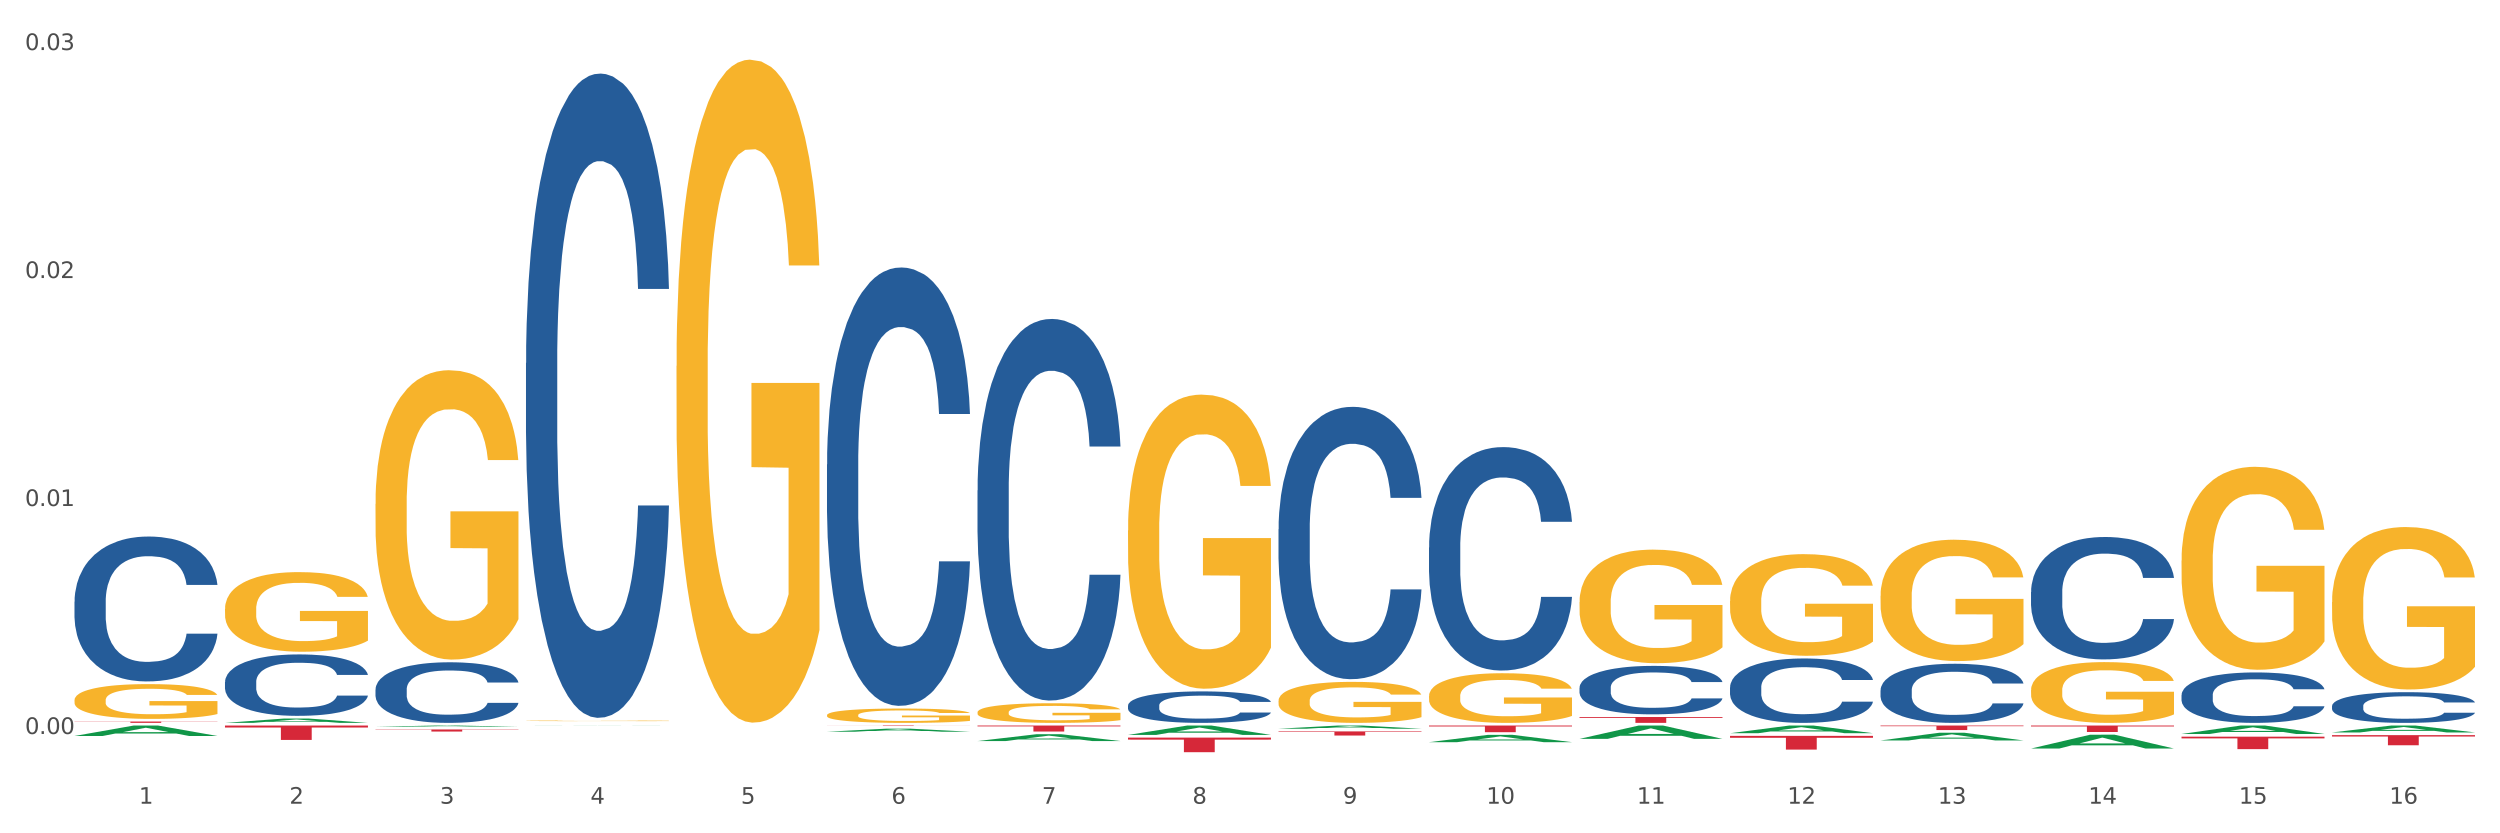 <?xml version="1.0" encoding="utf-8" standalone="no"?>
<!DOCTYPE svg PUBLIC "-//W3C//DTD SVG 1.1//EN"
  "http://www.w3.org/Graphics/SVG/1.1/DTD/svg11.dtd">
<svg xmlns:xlink="http://www.w3.org/1999/xlink" width="1080pt" height="360pt" viewBox="0 0 1080 360" xmlns="http://www.w3.org/2000/svg" version="1.1">
 <rect x="0" y="0" width="1080" height="360" fill="#333333" stroke="none"/>
 <defs>
  <style type="text/css">*{stroke-linejoin: round; stroke-linecap: butt}</style>
 </defs>
 <g id="figure_1">
  <g id="patch_1">
   <path d="M 0 360 
L 1080 360 
L 1080 0 
L 0 0 
z
" style="fill: #ffffff; stroke: #ffffff; stroke-linejoin: miter"/>
  </g>
  <g id="axes_1">
   <g id="matplotlib.axis_1">
    <g id="xtick_1">
     <g id="text_1">
      <!-- 1 -->
      <g style="fill: #4d4d4d" transform="translate(60.004 347.204) scale(0.096 -0.096)">
       <defs>
        <path id="DejaVuSans-31" d="M 794 531 
L 1825 531 
L 1825 4091 
L 703 3866 
L 703 4441 
L 1819 4666 
L 2450 4666 
L 2450 531 
L 3481 531 
L 3481 0 
L 794 0 
L 794 531 
z
" transform="scale(0.016)"/>
       </defs>
       <use xlink:href="#DejaVuSans-31"/>
      </g>
     </g>
    </g>
    <g id="xtick_2">
     <g id="text_2">
      <!-- 2 -->
      <g style="fill: #4d4d4d" transform="translate(125.021 347.204) scale(0.096 -0.096)">
       <defs>
        <path id="DejaVuSans-32" d="M 1228 531 
L 3431 531 
L 3431 0 
L 469 0 
L 469 531 
Q 828 903 1448 1529 
Q 2069 2156 2228 2338 
Q 2531 2678 2651 2914 
Q 2772 3150 2772 3378 
Q 2772 3750 2511 3984 
Q 2250 4219 1831 4219 
Q 1534 4219 1204 4116 
Q 875 4013 500 3803 
L 500 4441 
Q 881 4594 1212 4672 
Q 1544 4750 1819 4750 
Q 2544 4750 2975 4387 
Q 3406 4025 3406 3419 
Q 3406 3131 3298 2873 
Q 3191 2616 2906 2266 
Q 2828 2175 2409 1742 
Q 1991 1309 1228 531 
z
" transform="scale(0.016)"/>
       </defs>
       <use xlink:href="#DejaVuSans-32"/>
      </g>
     </g>
    </g>
    <g id="xtick_3">
     <g id="text_3">
      <!-- 3 -->
      <g style="fill: #4d4d4d" transform="translate(190.039 347.204) scale(0.096 -0.096)">
       <defs>
        <path id="DejaVuSans-33" d="M 2597 2516 
Q 3050 2419 3304 2112 
Q 3559 1806 3559 1356 
Q 3559 666 3084 287 
Q 2609 -91 1734 -91 
Q 1441 -91 1130 -33 
Q 819 25 488 141 
L 488 750 
Q 750 597 1062 519 
Q 1375 441 1716 441 
Q 2309 441 2620 675 
Q 2931 909 2931 1356 
Q 2931 1769 2642 2001 
Q 2353 2234 1838 2234 
L 1294 2234 
L 1294 2753 
L 1863 2753 
Q 2328 2753 2575 2939 
Q 2822 3125 2822 3475 
Q 2822 3834 2567 4026 
Q 2313 4219 1838 4219 
Q 1578 4219 1281 4162 
Q 984 4106 628 3988 
L 628 4550 
Q 988 4650 1302 4700 
Q 1616 4750 1894 4750 
Q 2613 4750 3031 4423 
Q 3450 4097 3450 3541 
Q 3450 3153 3228 2886 
Q 3006 2619 2597 2516 
z
" transform="scale(0.016)"/>
       </defs>
       <use xlink:href="#DejaVuSans-33"/>
      </g>
     </g>
    </g>
    <g id="xtick_4">
     <g id="text_4">
      <!-- 4 -->
      <g style="fill: #4d4d4d" transform="translate(255.056 347.204) scale(0.096 -0.096)">
       <defs>
        <path id="DejaVuSans-34" d="M 2419 4116 
L 825 1625 
L 2419 1625 
L 2419 4116 
z
M 2253 4666 
L 3047 4666 
L 3047 1625 
L 3713 1625 
L 3713 1100 
L 3047 1100 
L 3047 0 
L 2419 0 
L 2419 1100 
L 313 1100 
L 313 1709 
L 2253 4666 
z
" transform="scale(0.016)"/>
       </defs>
       <use xlink:href="#DejaVuSans-34"/>
      </g>
     </g>
    </g>
    <g id="xtick_5">
     <g id="text_5">
      <!-- 5 -->
      <g style="fill: #4d4d4d" transform="translate(320.073 347.204) scale(0.096 -0.096)">
       <defs>
        <path id="DejaVuSans-35" d="M 691 4666 
L 3169 4666 
L 3169 4134 
L 1269 4134 
L 1269 2991 
Q 1406 3038 1543 3061 
Q 1681 3084 1819 3084 
Q 2600 3084 3056 2656 
Q 3513 2228 3513 1497 
Q 3513 744 3044 326 
Q 2575 -91 1722 -91 
Q 1428 -91 1123 -41 
Q 819 9 494 109 
L 494 744 
Q 775 591 1075 516 
Q 1375 441 1709 441 
Q 2250 441 2565 725 
Q 2881 1009 2881 1497 
Q 2881 1984 2565 2268 
Q 2250 2553 1709 2553 
Q 1456 2553 1204 2497 
Q 953 2441 691 2322 
L 691 4666 
z
" transform="scale(0.016)"/>
       </defs>
       <use xlink:href="#DejaVuSans-35"/>
      </g>
     </g>
    </g>
    <g id="xtick_6">
     <g id="text_6">
      <!-- 6 -->
      <g style="fill: #4d4d4d" transform="translate(385.09 347.204) scale(0.096 -0.096)">
       <defs>
        <path id="DejaVuSans-36" d="M 2113 2584 
Q 1688 2584 1439 2293 
Q 1191 2003 1191 1497 
Q 1191 994 1439 701 
Q 1688 409 2113 409 
Q 2538 409 2786 701 
Q 3034 994 3034 1497 
Q 3034 2003 2786 2293 
Q 2538 2584 2113 2584 
z
M 3366 4563 
L 3366 3988 
Q 3128 4100 2886 4159 
Q 2644 4219 2406 4219 
Q 1781 4219 1451 3797 
Q 1122 3375 1075 2522 
Q 1259 2794 1537 2939 
Q 1816 3084 2150 3084 
Q 2853 3084 3261 2657 
Q 3669 2231 3669 1497 
Q 3669 778 3244 343 
Q 2819 -91 2113 -91 
Q 1303 -91 875 529 
Q 447 1150 447 2328 
Q 447 3434 972 4092 
Q 1497 4750 2381 4750 
Q 2619 4750 2861 4703 
Q 3103 4656 3366 4563 
z
" transform="scale(0.016)"/>
       </defs>
       <use xlink:href="#DejaVuSans-36"/>
      </g>
     </g>
    </g>
    <g id="xtick_7">
     <g id="text_7">
      <!-- 7 -->
      <g style="fill: #4d4d4d" transform="translate(450.108 347.204) scale(0.096 -0.096)">
       <defs>
        <path id="DejaVuSans-37" d="M 525 4666 
L 3525 4666 
L 3525 4397 
L 1831 0 
L 1172 0 
L 2766 4134 
L 525 4134 
L 525 4666 
z
" transform="scale(0.016)"/>
       </defs>
       <use xlink:href="#DejaVuSans-37"/>
      </g>
     </g>
    </g>
    <g id="xtick_8">
     <g id="text_8">
      <!-- 8 -->
      <g style="fill: #4d4d4d" transform="translate(515.125 347.204) scale(0.096 -0.096)">
       <defs>
        <path id="DejaVuSans-38" d="M 2034 2216 
Q 1584 2216 1326 1975 
Q 1069 1734 1069 1313 
Q 1069 891 1326 650 
Q 1584 409 2034 409 
Q 2484 409 2743 651 
Q 3003 894 3003 1313 
Q 3003 1734 2745 1975 
Q 2488 2216 2034 2216 
z
M 1403 2484 
Q 997 2584 770 2862 
Q 544 3141 544 3541 
Q 544 4100 942 4425 
Q 1341 4750 2034 4750 
Q 2731 4750 3128 4425 
Q 3525 4100 3525 3541 
Q 3525 3141 3298 2862 
Q 3072 2584 2669 2484 
Q 3125 2378 3379 2068 
Q 3634 1759 3634 1313 
Q 3634 634 3220 271 
Q 2806 -91 2034 -91 
Q 1263 -91 848 271 
Q 434 634 434 1313 
Q 434 1759 690 2068 
Q 947 2378 1403 2484 
z
M 1172 3481 
Q 1172 3119 1398 2916 
Q 1625 2713 2034 2713 
Q 2441 2713 2670 2916 
Q 2900 3119 2900 3481 
Q 2900 3844 2670 4047 
Q 2441 4250 2034 4250 
Q 1625 4250 1398 4047 
Q 1172 3844 1172 3481 
z
" transform="scale(0.016)"/>
       </defs>
       <use xlink:href="#DejaVuSans-38"/>
      </g>
     </g>
    </g>
    <g id="xtick_9">
     <g id="text_9">
      <!-- 9 -->
      <g style="fill: #4d4d4d" transform="translate(580.142 347.204) scale(0.096 -0.096)">
       <defs>
        <path id="DejaVuSans-39" d="M 703 97 
L 703 672 
Q 941 559 1184 500 
Q 1428 441 1663 441 
Q 2288 441 2617 861 
Q 2947 1281 2994 2138 
Q 2813 1869 2534 1725 
Q 2256 1581 1919 1581 
Q 1219 1581 811 2004 
Q 403 2428 403 3163 
Q 403 3881 828 4315 
Q 1253 4750 1959 4750 
Q 2769 4750 3195 4129 
Q 3622 3509 3622 2328 
Q 3622 1225 3098 567 
Q 2575 -91 1691 -91 
Q 1453 -91 1209 -44 
Q 966 3 703 97 
z
M 1959 2075 
Q 2384 2075 2632 2365 
Q 2881 2656 2881 3163 
Q 2881 3666 2632 3958 
Q 2384 4250 1959 4250 
Q 1534 4250 1286 3958 
Q 1038 3666 1038 3163 
Q 1038 2656 1286 2365 
Q 1534 2075 1959 2075 
z
" transform="scale(0.016)"/>
       </defs>
       <use xlink:href="#DejaVuSans-39"/>
      </g>
     </g>
    </g>
    <g id="xtick_10">
     <g id="text_10">
      <!-- 10 -->
      <g style="fill: #4d4d4d" transform="translate(642.105 347.204) scale(0.096 -0.096)">
       <defs>
        <path id="DejaVuSans-30" d="M 2034 4250 
Q 1547 4250 1301 3770 
Q 1056 3291 1056 2328 
Q 1056 1369 1301 889 
Q 1547 409 2034 409 
Q 2525 409 2770 889 
Q 3016 1369 3016 2328 
Q 3016 3291 2770 3770 
Q 2525 4250 2034 4250 
z
M 2034 4750 
Q 2819 4750 3233 4129 
Q 3647 3509 3647 2328 
Q 3647 1150 3233 529 
Q 2819 -91 2034 -91 
Q 1250 -91 836 529 
Q 422 1150 422 2328 
Q 422 3509 836 4129 
Q 1250 4750 2034 4750 
z
" transform="scale(0.016)"/>
       </defs>
       <use xlink:href="#DejaVuSans-31"/>
       <use xlink:href="#DejaVuSans-30" transform="translate(63.623 0)"/>
      </g>
     </g>
    </g>
    <g id="xtick_11">
     <g id="text_11">
      <!-- 11 -->
      <g style="fill: #4d4d4d" transform="translate(707.123 347.204) scale(0.096 -0.096)">
       <use xlink:href="#DejaVuSans-31"/>
       <use xlink:href="#DejaVuSans-31" transform="translate(63.623 0)"/>
      </g>
     </g>
    </g>
    <g id="xtick_12">
     <g id="text_12">
      <!-- 12 -->
      <g style="fill: #4d4d4d" transform="translate(772.14 347.204) scale(0.096 -0.096)">
       <use xlink:href="#DejaVuSans-31"/>
       <use xlink:href="#DejaVuSans-32" transform="translate(63.623 0)"/>
      </g>
     </g>
    </g>
    <g id="xtick_13">
     <g id="text_13">
      <!-- 13 -->
      <g style="fill: #4d4d4d" transform="translate(837.157 347.204) scale(0.096 -0.096)">
       <use xlink:href="#DejaVuSans-31"/>
       <use xlink:href="#DejaVuSans-33" transform="translate(63.623 0)"/>
      </g>
     </g>
    </g>
    <g id="xtick_14">
     <g id="text_14">
      <!-- 14 -->
      <g style="fill: #4d4d4d" transform="translate(902.174 347.204) scale(0.096 -0.096)">
       <use xlink:href="#DejaVuSans-31"/>
       <use xlink:href="#DejaVuSans-34" transform="translate(63.623 0)"/>
      </g>
     </g>
    </g>
    <g id="xtick_15">
     <g id="text_15">
      <!-- 15 -->
      <g style="fill: #4d4d4d" transform="translate(967.192 347.204) scale(0.096 -0.096)">
       <use xlink:href="#DejaVuSans-31"/>
       <use xlink:href="#DejaVuSans-35" transform="translate(63.623 0)"/>
      </g>
     </g>
    </g>
    <g id="xtick_16">
     <g id="text_16">
      <!-- 16 -->
      <g style="fill: #4d4d4d" transform="translate(1032.209 347.204) scale(0.096 -0.096)">
       <use xlink:href="#DejaVuSans-31"/>
       <use xlink:href="#DejaVuSans-36" transform="translate(63.623 0)"/>
      </g>
     </g>
    </g>
    <g id="xtick_17"/>
    <g id="xtick_18"/>
    <g id="xtick_19"/>
    <g id="xtick_20"/>
    <g id="xtick_21"/>
    <g id="xtick_22"/>
    <g id="xtick_23"/>
    <g id="xtick_24"/>
    <g id="xtick_25"/>
    <g id="xtick_26"/>
    <g id="xtick_27"/>
    <g id="xtick_28"/>
    <g id="xtick_29"/>
    <g id="xtick_30"/>
    <g id="xtick_31"/>
   </g>
   <g id="matplotlib.axis_2">
    <g id="ytick_1">
     <g id="text_17">
      <!-- 0.00 -->
      <g style="fill: #4d4d4d" transform="translate(10.8 317.083) scale(0.096 -0.096)">
       <defs>
        <path id="DejaVuSans-2e" d="M 684 794 
L 1344 794 
L 1344 0 
L 684 0 
L 684 794 
z
" transform="scale(0.016)"/>
       </defs>
       <use xlink:href="#DejaVuSans-30"/>
       <use xlink:href="#DejaVuSans-2e" transform="translate(63.623 0)"/>
       <use xlink:href="#DejaVuSans-30" transform="translate(95.41 0)"/>
       <use xlink:href="#DejaVuSans-30" transform="translate(159.033 0)"/>
      </g>
     </g>
    </g>
    <g id="ytick_2">
     <g id="text_18">
      <!-- 0.01 -->
      <g style="fill: #4d4d4d" transform="translate(10.8 218.598) scale(0.096 -0.096)">
       <use xlink:href="#DejaVuSans-30"/>
       <use xlink:href="#DejaVuSans-2e" transform="translate(63.623 0)"/>
       <use xlink:href="#DejaVuSans-30" transform="translate(95.41 0)"/>
       <use xlink:href="#DejaVuSans-31" transform="translate(159.033 0)"/>
      </g>
     </g>
    </g>
    <g id="ytick_3">
     <g id="text_19">
      <!-- 0.02 -->
      <g style="fill: #4d4d4d" transform="translate(10.8 120.113) scale(0.096 -0.096)">
       <use xlink:href="#DejaVuSans-30"/>
       <use xlink:href="#DejaVuSans-2e" transform="translate(63.623 0)"/>
       <use xlink:href="#DejaVuSans-30" transform="translate(95.41 0)"/>
       <use xlink:href="#DejaVuSans-32" transform="translate(159.033 0)"/>
      </g>
     </g>
    </g>
    <g id="ytick_4">
     <g id="text_20">
      <!-- 0.03 -->
      <g style="fill: #4d4d4d" transform="translate(10.8 21.628) scale(0.096 -0.096)">
       <use xlink:href="#DejaVuSans-30"/>
       <use xlink:href="#DejaVuSans-2e" transform="translate(63.623 0)"/>
       <use xlink:href="#DejaVuSans-30" transform="translate(95.41 0)"/>
       <use xlink:href="#DejaVuSans-33" transform="translate(159.033 0)"/>
      </g>
     </g>
    </g>
    <g id="ytick_5"/>
    <g id="ytick_6"/>
    <g id="ytick_7"/>
   </g>
   <g id="PolyCollection_1">
    <path d="M 32.175 317.94 
L 32.239 317.936 
L 57.709 313.44 
L 68.28 313.436 
L 93.941 317.948 
L 81.715 317.948 
L 76.176 316.898 
L 49.877 316.898 
L 49.686 316.915 
L 44.337 317.948 
L 32.175 317.948 
L 32.175 317.94 
L 53.188 316.271 
L 72.864 316.266 
L 63.122 314.398 
L 62.995 314.389 
L 62.867 314.402 
L 53.125 316.266 
L 53.188 316.271 
L 32.175 317.94 
z
" clip-path="url(#pf87e8e11c5)" style="fill: #109648"/>
    <path d="M 487.296 318.645 
L 549.062 318.645 
L 549.062 319.521 
L 524.765 319.527 
L 524.765 324.95 
L 511.446 324.95 
L 511.446 319.527 
L 487.296 319.521 
L 487.296 318.651 
L 487.296 318.645 
z
" clip-path="url(#pf87e8e11c5)" style="fill: #d62839"/>
    <path d="M 552.313 315.953 
L 614.079 315.953 
L 614.079 316.203 
L 589.783 316.205 
L 589.783 317.75 
L 576.463 317.75 
L 576.463 316.205 
L 552.313 316.203 
L 552.313 315.955 
L 552.313 315.953 
z
" clip-path="url(#pf87e8e11c5)" style="fill: #d62839"/>
    <path d="M 617.33 313.436 
L 679.097 313.436 
L 679.097 313.834 
L 654.8 313.836 
L 654.8 316.297 
L 641.481 316.297 
L 641.481 313.836 
L 617.33 313.834 
L 617.33 313.439 
L 617.33 313.436 
z
" clip-path="url(#pf87e8e11c5)" style="fill: #d62839"/>
    <path d="M 682.347 309.756 
L 744.114 309.756 
L 744.114 310.107 
L 719.817 310.109 
L 719.817 312.285 
L 706.498 312.285 
L 706.498 310.109 
L 682.347 310.107 
L 682.347 309.758 
L 682.347 309.756 
z
" clip-path="url(#pf87e8e11c5)" style="fill: #d62839"/>
    <path d="M 747.365 317.905 
L 809.131 317.905 
L 809.131 318.729 
L 784.834 318.735 
L 784.834 323.837 
L 771.515 323.837 
L 771.515 318.735 
L 747.365 318.729 
L 747.365 317.91 
L 747.365 317.905 
z
" clip-path="url(#pf87e8e11c5)" style="fill: #d62839"/>
    <path d="M 812.382 313.436 
L 874.148 313.436 
L 874.148 313.706 
L 849.852 313.708 
L 849.852 315.377 
L 836.532 315.377 
L 836.532 313.708 
L 812.382 313.706 
L 812.382 313.438 
L 812.382 313.436 
z
" clip-path="url(#pf87e8e11c5)" style="fill: #d62839"/>
    <path d="M 877.399 313.436 
L 939.166 313.436 
L 939.166 313.825 
L 914.869 313.828 
L 914.869 316.237 
L 901.549 316.237 
L 901.549 313.828 
L 877.399 313.825 
L 877.399 313.439 
L 877.399 313.436 
z
" clip-path="url(#pf87e8e11c5)" style="fill: #d62839"/>
    <path d="M 942.416 318.233 
L 1004.183 318.233 
L 1004.183 318.983 
L 979.886 318.988 
L 979.886 323.631 
L 966.567 323.631 
L 966.567 318.988 
L 942.416 318.983 
L 942.416 318.238 
L 942.416 318.233 
z
" clip-path="url(#pf87e8e11c5)" style="fill: #d62839"/>
    <path d="M 1007.434 317.565 
L 1069.2 317.565 
L 1069.2 318.173 
L 1044.903 318.177 
L 1044.903 321.941 
L 1031.584 321.941 
L 1031.584 318.177 
L 1007.434 318.173 
L 1007.434 317.569 
L 1007.434 317.565 
z
" clip-path="url(#pf87e8e11c5)" style="fill: #d62839"/>
    <path d="M 812.382 257.381 
L 812.455 257.333 
L 812.455 255.608 
L 812.601 254.124 
L 813.33 250.531 
L 814.424 247.562 
L 815.226 245.981 
L 816.028 244.688 
L 816.976 243.395 
L 818.143 242.054 
L 820.258 240.09 
L 821.57 239.084 
L 823.175 238.031 
L 826.092 236.498 
L 828.206 235.636 
L 830.394 234.917 
L 833.967 234.055 
L 836.301 233.672 
L 838.78 233.385 
L 841.77 233.193 
L 844.031 233.145 
L 848.99 233.289 
L 853.219 233.72 
L 855.261 234.055 
L 857.886 234.63 
L 859.272 235.013 
L 861.532 235.78 
L 863.866 236.785 
L 865.47 237.648 
L 867.877 239.276 
L 869.7 240.904 
L 871.377 242.916 
L 872.252 244.305 
L 872.909 245.598 
L 873.492 247.083 
L 874.075 249.43 
L 860.949 249.43 
L 860.439 247.754 
L 859.636 246.173 
L 858.47 244.64 
L 857.449 243.682 
L 855.699 242.485 
L 854.094 241.719 
L 852.417 241.144 
L 850.375 240.665 
L 848.771 240.426 
L 846.51 240.234 
L 842.062 240.282 
L 839.072 240.665 
L 837.03 241.144 
L 835.717 241.575 
L 834.551 242.054 
L 833.238 242.724 
L 831.707 243.73 
L 830.613 244.64 
L 829.519 245.79 
L 828.644 246.939 
L 827.842 248.28 
L 827.185 249.717 
L 826.675 251.202 
L 826.237 253.022 
L 825.873 256.04 
L 825.873 262.601 
L 826.019 264.086 
L 826.383 266.05 
L 826.821 267.534 
L 827.55 269.307 
L 828.206 270.504 
L 829.446 272.228 
L 830.832 273.665 
L 831.925 274.575 
L 833.019 275.341 
L 834.915 276.395 
L 837.03 277.257 
L 838.853 277.784 
L 841.333 278.263 
L 843.01 278.455 
L 844.468 278.55 
L 848.042 278.55 
L 850.594 278.407 
L 853.438 278.072 
L 855.626 277.64 
L 857.449 277.114 
L 859.491 276.251 
L 860.803 275.437 
L 860.803 265.427 
L 844.76 265.379 
L 844.76 258.722 
L 874.148 258.722 
L 874.148 278.263 
L 872.909 279.269 
L 871.523 280.179 
L 870.065 280.993 
L 867.877 281.999 
L 865.252 282.957 
L 862.918 283.627 
L 860.439 284.202 
L 857.522 284.729 
L 853.73 285.208 
L 851.396 285.4 
L 848.479 285.543 
L 845.052 285.591 
L 842.062 285.495 
L 839.145 285.256 
L 836.082 284.825 
L 833.092 284.202 
L 830.832 283.58 
L 828.571 282.813 
L 826.164 281.807 
L 824.268 280.849 
L 822.81 279.987 
L 821.206 278.886 
L 819.455 277.449 
L 818.143 276.156 
L 816.976 274.815 
L 815.736 273.09 
L 814.861 271.606 
L 813.986 269.738 
L 813.476 268.349 
L 812.892 266.193 
L 812.455 263.176 
L 812.382 257.381 
z
" clip-path="url(#pf87e8e11c5)" style="fill: #f7b32b"/>
    <path d="M 747.365 259.681 
L 747.438 259.641 
L 747.438 258.197 
L 747.583 256.953 
L 748.313 253.945 
L 749.407 251.458 
L 750.209 250.135 
L 751.011 249.052 
L 751.959 247.969 
L 753.126 246.846 
L 755.24 245.201 
L 756.553 244.359 
L 758.157 243.476 
L 761.074 242.193 
L 763.189 241.471 
L 765.377 240.869 
L 768.95 240.147 
L 771.284 239.826 
L 773.763 239.586 
L 776.753 239.425 
L 779.014 239.385 
L 783.972 239.506 
L 788.202 239.867 
L 790.244 240.147 
L 792.869 240.629 
L 794.255 240.95 
L 796.515 241.591 
L 798.849 242.434 
L 800.453 243.156 
L 802.86 244.519 
L 804.683 245.883 
L 806.36 247.568 
L 807.235 248.731 
L 807.891 249.814 
L 808.475 251.057 
L 809.058 253.022 
L 795.932 253.022 
L 795.421 251.619 
L 794.619 250.295 
L 793.452 249.012 
L 792.432 248.209 
L 790.681 247.207 
L 789.077 246.565 
L 787.4 246.084 
L 785.358 245.682 
L 783.754 245.482 
L 781.493 245.321 
L 777.045 245.362 
L 774.055 245.682 
L 772.013 246.084 
L 770.7 246.445 
L 769.533 246.846 
L 768.221 247.407 
L 766.689 248.249 
L 765.596 249.012 
L 764.502 249.974 
L 763.627 250.937 
L 762.824 252.06 
L 762.168 253.263 
L 761.658 254.507 
L 761.22 256.031 
L 760.856 258.558 
L 760.856 264.053 
L 761.001 265.296 
L 761.366 266.94 
L 761.804 268.184 
L 762.533 269.668 
L 763.189 270.671 
L 764.429 272.115 
L 765.814 273.318 
L 766.908 274.08 
L 768.002 274.722 
L 769.898 275.604 
L 772.013 276.326 
L 773.836 276.767 
L 776.315 277.168 
L 777.993 277.329 
L 779.451 277.409 
L 783.024 277.409 
L 785.577 277.289 
L 788.421 277.008 
L 790.608 276.647 
L 792.432 276.206 
L 794.473 275.484 
L 795.786 274.802 
L 795.786 266.419 
L 779.743 266.379 
L 779.743 260.804 
L 809.131 260.804 
L 809.131 277.168 
L 807.891 278.011 
L 806.506 278.773 
L 805.047 279.455 
L 802.86 280.297 
L 800.234 281.099 
L 797.901 281.661 
L 795.421 282.142 
L 792.504 282.583 
L 788.712 282.984 
L 786.379 283.145 
L 783.462 283.265 
L 780.034 283.305 
L 777.045 283.225 
L 774.128 283.024 
L 771.065 282.663 
L 768.075 282.142 
L 765.814 281.62 
L 763.554 280.979 
L 761.147 280.136 
L 759.251 279.334 
L 757.793 278.612 
L 756.188 277.69 
L 754.438 276.486 
L 753.126 275.403 
L 751.959 274.28 
L 750.719 272.836 
L 749.844 271.593 
L 748.969 270.029 
L 748.459 268.866 
L 747.875 267.061 
L 747.438 264.534 
L 747.365 259.681 
z
" clip-path="url(#pf87e8e11c5)" style="fill: #f7b32b"/>
    <path d="M 682.347 260.112 
L 682.42 260.067 
L 682.42 258.453 
L 682.566 257.064 
L 683.295 253.703 
L 684.389 250.924 
L 685.191 249.445 
L 685.994 248.235 
L 686.942 247.025 
L 688.108 245.77 
L 690.223 243.933 
L 691.536 242.992 
L 693.14 242.006 
L 696.057 240.572 
L 698.172 239.765 
L 700.36 239.093 
L 703.933 238.286 
L 706.266 237.928 
L 708.746 237.659 
L 711.736 237.48 
L 713.996 237.435 
L 718.955 237.569 
L 723.185 237.973 
L 725.227 238.286 
L 727.852 238.824 
L 729.237 239.183 
L 731.498 239.9 
L 733.832 240.841 
L 735.436 241.647 
L 737.842 243.171 
L 739.665 244.695 
L 741.343 246.577 
L 742.218 247.877 
L 742.874 249.087 
L 743.457 250.476 
L 744.041 252.672 
L 730.915 252.672 
L 730.404 251.104 
L 729.602 249.625 
L 728.435 248.191 
L 727.414 247.294 
L 725.664 246.174 
L 724.06 245.457 
L 722.383 244.919 
L 720.341 244.471 
L 718.736 244.247 
L 716.476 244.067 
L 712.027 244.112 
L 709.037 244.471 
L 706.996 244.919 
L 705.683 245.322 
L 704.516 245.77 
L 703.204 246.398 
L 701.672 247.339 
L 700.578 248.191 
L 699.484 249.266 
L 698.609 250.342 
L 697.807 251.597 
L 697.151 252.941 
L 696.64 254.33 
L 696.203 256.033 
L 695.838 258.857 
L 695.838 264.996 
L 695.984 266.386 
L 696.349 268.223 
L 696.786 269.613 
L 697.516 271.271 
L 698.172 272.391 
L 699.412 274.004 
L 700.797 275.349 
L 701.891 276.2 
L 702.985 276.918 
L 704.881 277.903 
L 706.996 278.71 
L 708.819 279.203 
L 711.298 279.651 
L 712.975 279.831 
L 714.434 279.92 
L 718.007 279.92 
L 720.559 279.786 
L 723.403 279.472 
L 725.591 279.069 
L 727.414 278.576 
L 729.456 277.769 
L 730.769 277.007 
L 730.769 267.641 
L 714.726 267.596 
L 714.726 261.366 
L 744.114 261.366 
L 744.114 279.651 
L 742.874 280.592 
L 741.489 281.444 
L 740.03 282.206 
L 737.842 283.147 
L 735.217 284.043 
L 732.884 284.671 
L 730.404 285.208 
L 727.487 285.701 
L 723.695 286.15 
L 721.362 286.329 
L 718.445 286.463 
L 715.017 286.508 
L 712.027 286.418 
L 709.11 286.194 
L 706.048 285.791 
L 703.058 285.208 
L 700.797 284.626 
L 698.536 283.909 
L 696.13 282.968 
L 694.234 282.071 
L 692.776 281.265 
L 691.171 280.234 
L 689.421 278.889 
L 688.108 277.679 
L 686.942 276.425 
L 685.702 274.811 
L 684.827 273.422 
L 683.952 271.674 
L 683.441 270.374 
L 682.858 268.358 
L 682.42 265.534 
L 682.347 260.112 
z
" clip-path="url(#pf87e8e11c5)" style="fill: #f7b32b"/>
    <path d="M 617.33 300.745 
L 617.403 300.726 
L 617.403 300.02 
L 617.549 299.413 
L 618.278 297.944 
L 619.372 296.729 
L 620.174 296.082 
L 620.976 295.553 
L 621.924 295.024 
L 623.091 294.476 
L 625.206 293.672 
L 626.519 293.261 
L 628.123 292.83 
L 631.04 292.203 
L 633.155 291.85 
L 635.342 291.556 
L 638.916 291.204 
L 641.249 291.047 
L 643.729 290.929 
L 646.718 290.851 
L 648.979 290.831 
L 653.938 290.89 
L 658.167 291.067 
L 660.209 291.204 
L 662.835 291.439 
L 664.22 291.596 
L 666.481 291.909 
L 668.814 292.32 
L 670.419 292.673 
L 672.825 293.339 
L 674.648 294.005 
L 676.325 294.828 
L 677.201 295.396 
L 677.857 295.925 
L 678.44 296.533 
L 679.024 297.493 
L 665.897 297.493 
L 665.387 296.807 
L 664.585 296.161 
L 663.418 295.534 
L 662.397 295.142 
L 660.647 294.652 
L 659.043 294.338 
L 657.365 294.103 
L 655.323 293.907 
L 653.719 293.809 
L 651.458 293.731 
L 647.01 293.751 
L 644.02 293.907 
L 641.978 294.103 
L 640.666 294.28 
L 639.499 294.476 
L 638.186 294.75 
L 636.655 295.161 
L 635.561 295.534 
L 634.467 296.004 
L 633.592 296.474 
L 632.79 297.023 
L 632.134 297.61 
L 631.623 298.218 
L 631.186 298.962 
L 630.821 300.197 
L 630.821 302.881 
L 630.967 303.488 
L 631.332 304.292 
L 631.769 304.899 
L 632.498 305.624 
L 633.155 306.114 
L 634.394 306.819 
L 635.78 307.407 
L 636.874 307.779 
L 637.968 308.092 
L 639.864 308.523 
L 641.978 308.876 
L 643.801 309.092 
L 646.281 309.288 
L 647.958 309.366 
L 649.417 309.405 
L 652.99 309.405 
L 655.542 309.346 
L 658.386 309.209 
L 660.574 309.033 
L 662.397 308.817 
L 664.439 308.465 
L 665.752 308.132 
L 665.752 304.037 
L 649.708 304.017 
L 649.708 301.294 
L 679.097 301.294 
L 679.097 309.288 
L 677.857 309.699 
L 676.471 310.071 
L 675.013 310.404 
L 672.825 310.816 
L 670.2 311.208 
L 667.866 311.482 
L 665.387 311.717 
L 662.47 311.933 
L 658.678 312.129 
L 656.344 312.207 
L 653.427 312.266 
L 650 312.285 
L 647.01 312.246 
L 644.093 312.148 
L 641.03 311.972 
L 638.041 311.717 
L 635.78 311.462 
L 633.519 311.149 
L 631.113 310.737 
L 629.217 310.346 
L 627.758 309.993 
L 626.154 309.542 
L 624.404 308.955 
L 623.091 308.426 
L 621.924 307.877 
L 620.685 307.172 
L 619.81 306.564 
L 618.934 305.8 
L 618.424 305.232 
L 617.841 304.35 
L 617.403 303.116 
L 617.33 300.745 
z
" clip-path="url(#pf87e8e11c5)" style="fill: #f7b32b"/>
    <path d="M 552.313 302.752 
L 552.386 302.735 
L 552.386 302.153 
L 552.532 301.651 
L 553.261 300.437 
L 554.355 299.433 
L 555.157 298.899 
L 555.959 298.462 
L 556.907 298.025 
L 558.074 297.572 
L 560.189 296.908 
L 561.501 296.569 
L 563.106 296.212 
L 566.023 295.694 
L 568.137 295.403 
L 570.325 295.16 
L 573.898 294.869 
L 576.232 294.739 
L 578.711 294.642 
L 581.701 294.578 
L 583.962 294.561 
L 588.921 294.61 
L 593.15 294.756 
L 595.192 294.869 
L 597.817 295.063 
L 599.203 295.193 
L 601.464 295.452 
L 603.797 295.792 
L 605.401 296.083 
L 607.808 296.633 
L 609.631 297.184 
L 611.308 297.863 
L 612.183 298.333 
L 612.84 298.77 
L 613.423 299.272 
L 614.006 300.065 
L 600.88 300.065 
L 600.37 299.498 
L 599.567 298.964 
L 598.401 298.446 
L 597.38 298.122 
L 595.63 297.718 
L 594.025 297.459 
L 592.348 297.265 
L 590.306 297.103 
L 588.702 297.022 
L 586.441 296.957 
L 581.993 296.973 
L 579.003 297.103 
L 576.961 297.265 
L 575.649 297.41 
L 574.482 297.572 
L 573.169 297.799 
L 571.638 298.139 
L 570.544 298.446 
L 569.45 298.835 
L 568.575 299.223 
L 567.773 299.676 
L 567.116 300.162 
L 566.606 300.664 
L 566.168 301.279 
L 565.804 302.298 
L 565.804 304.516 
L 565.95 305.018 
L 566.314 305.681 
L 566.752 306.183 
L 567.481 306.782 
L 568.137 307.187 
L 569.377 307.769 
L 570.763 308.255 
L 571.856 308.562 
L 572.95 308.821 
L 574.846 309.178 
L 576.961 309.469 
L 578.784 309.647 
L 581.264 309.809 
L 582.941 309.874 
L 584.399 309.906 
L 587.973 309.906 
L 590.525 309.857 
L 593.369 309.744 
L 595.557 309.598 
L 597.38 309.42 
L 599.422 309.129 
L 600.734 308.854 
L 600.734 305.471 
L 584.691 305.455 
L 584.691 303.205 
L 614.079 303.205 
L 614.079 309.809 
L 612.84 310.149 
L 611.454 310.456 
L 609.996 310.731 
L 607.808 311.071 
L 605.183 311.395 
L 602.849 311.622 
L 600.37 311.816 
L 597.453 311.994 
L 593.661 312.156 
L 591.327 312.221 
L 588.41 312.269 
L 584.983 312.285 
L 581.993 312.253 
L 579.076 312.172 
L 576.013 312.026 
L 573.023 311.816 
L 570.763 311.605 
L 568.502 311.346 
L 566.096 311.007 
L 564.199 310.683 
L 562.741 310.391 
L 561.137 310.019 
L 559.387 309.534 
L 558.074 309.097 
L 556.907 308.643 
L 555.667 308.061 
L 554.792 307.559 
L 553.917 306.928 
L 553.407 306.458 
L 552.823 305.73 
L 552.386 304.71 
L 552.313 302.752 
z
" clip-path="url(#pf87e8e11c5)" style="fill: #f7b32b"/>
    <path d="M 487.296 229.185 
L 487.369 229.069 
L 487.369 224.891 
L 487.514 221.294 
L 488.244 212.591 
L 489.338 205.396 
L 490.14 201.567 
L 490.942 198.434 
L 491.89 195.301 
L 493.057 192.052 
L 495.171 187.294 
L 496.484 184.857 
L 498.088 182.304 
L 501.005 178.591 
L 503.12 176.502 
L 505.308 174.761 
L 508.881 172.673 
L 511.215 171.744 
L 513.694 171.048 
L 516.684 170.584 
L 518.945 170.468 
L 523.903 170.816 
L 528.133 171.86 
L 530.175 172.673 
L 532.8 174.065 
L 534.186 174.993 
L 536.446 176.85 
L 538.78 179.287 
L 540.384 181.376 
L 542.791 185.321 
L 544.614 189.267 
L 546.291 194.14 
L 547.166 197.506 
L 547.822 200.639 
L 548.406 204.236 
L 548.989 209.922 
L 535.863 209.922 
L 535.352 205.861 
L 534.55 202.031 
L 533.383 198.318 
L 532.363 195.997 
L 530.612 193.096 
L 529.008 191.239 
L 527.331 189.847 
L 525.289 188.686 
L 523.685 188.106 
L 521.424 187.642 
L 516.976 187.758 
L 513.986 188.686 
L 511.944 189.847 
L 510.631 190.891 
L 509.464 192.052 
L 508.152 193.676 
L 506.62 196.113 
L 505.527 198.318 
L 504.433 201.103 
L 503.558 203.888 
L 502.756 207.137 
L 502.099 210.618 
L 501.589 214.216 
L 501.151 218.625 
L 500.787 225.936 
L 500.787 241.834 
L 500.932 245.431 
L 501.297 250.189 
L 501.735 253.786 
L 502.464 258.079 
L 503.12 260.98 
L 504.36 265.158 
L 505.745 268.639 
L 506.839 270.844 
L 507.933 272.701 
L 509.829 275.254 
L 511.944 277.342 
L 513.767 278.619 
L 516.246 279.779 
L 517.924 280.243 
L 519.382 280.476 
L 522.955 280.476 
L 525.508 280.127 
L 528.352 279.315 
L 530.539 278.271 
L 532.363 276.994 
L 534.404 274.906 
L 535.717 272.933 
L 535.717 248.68 
L 519.674 248.564 
L 519.674 232.434 
L 549.062 232.434 
L 549.062 279.779 
L 547.822 282.216 
L 546.437 284.421 
L 544.978 286.394 
L 542.791 288.831 
L 540.165 291.151 
L 537.832 292.776 
L 535.352 294.168 
L 532.435 295.445 
L 528.643 296.605 
L 526.31 297.07 
L 523.393 297.418 
L 519.966 297.534 
L 516.976 297.302 
L 514.059 296.721 
L 510.996 295.677 
L 508.006 294.168 
L 505.745 292.66 
L 503.485 290.803 
L 501.078 288.366 
L 499.182 286.046 
L 497.724 283.957 
L 496.119 281.288 
L 494.369 277.807 
L 493.057 274.673 
L 491.89 271.424 
L 490.65 267.247 
L 489.775 263.649 
L 488.9 259.124 
L 488.39 255.759 
L 487.806 250.537 
L 487.369 243.226 
L 487.296 229.185 
z
" clip-path="url(#pf87e8e11c5)" style="fill: #f7b32b"/>
    <path d="M 422.278 307.72 
L 422.351 307.712 
L 422.351 307.433 
L 422.497 307.193 
L 423.226 306.612 
L 424.32 306.131 
L 425.122 305.876 
L 425.925 305.666 
L 426.873 305.457 
L 428.039 305.24 
L 430.154 304.922 
L 431.467 304.76 
L 433.071 304.589 
L 435.988 304.341 
L 438.103 304.202 
L 440.291 304.085 
L 443.864 303.946 
L 446.197 303.884 
L 448.677 303.837 
L 451.667 303.806 
L 453.927 303.798 
L 458.886 303.822 
L 463.116 303.891 
L 465.158 303.946 
L 467.783 304.039 
L 469.168 304.101 
L 471.429 304.225 
L 473.763 304.388 
L 475.367 304.527 
L 477.773 304.791 
L 479.596 305.054 
L 481.274 305.38 
L 482.149 305.604 
L 482.805 305.814 
L 483.389 306.054 
L 483.972 306.434 
L 470.846 306.434 
L 470.335 306.162 
L 469.533 305.907 
L 468.366 305.659 
L 467.345 305.504 
L 465.595 305.31 
L 463.991 305.186 
L 462.314 305.093 
L 460.272 305.015 
L 458.667 304.977 
L 456.407 304.946 
L 451.958 304.953 
L 448.969 305.015 
L 446.927 305.093 
L 445.614 305.163 
L 444.447 305.24 
L 443.135 305.349 
L 441.603 305.511 
L 440.509 305.659 
L 439.416 305.845 
L 438.54 306.031 
L 437.738 306.248 
L 437.082 306.48 
L 436.571 306.72 
L 436.134 307.015 
L 435.769 307.503 
L 435.769 308.565 
L 435.915 308.805 
L 436.28 309.123 
L 436.717 309.363 
L 437.447 309.65 
L 438.103 309.844 
L 439.343 310.123 
L 440.728 310.355 
L 441.822 310.503 
L 442.916 310.627 
L 444.812 310.797 
L 446.927 310.937 
L 448.75 311.022 
L 451.229 311.099 
L 452.906 311.13 
L 454.365 311.146 
L 457.938 311.146 
L 460.49 311.123 
L 463.334 311.068 
L 465.522 310.999 
L 467.345 310.913 
L 469.387 310.774 
L 470.7 310.642 
L 470.7 309.022 
L 454.657 309.015 
L 454.657 307.937 
L 484.045 307.937 
L 484.045 311.099 
L 482.805 311.262 
L 481.42 311.409 
L 479.961 311.541 
L 477.773 311.704 
L 475.148 311.859 
L 472.815 311.967 
L 470.335 312.06 
L 467.418 312.146 
L 463.626 312.223 
L 461.293 312.254 
L 458.376 312.278 
L 454.948 312.285 
L 451.958 312.27 
L 449.041 312.231 
L 445.979 312.161 
L 442.989 312.06 
L 440.728 311.96 
L 438.468 311.836 
L 436.061 311.673 
L 434.165 311.518 
L 432.707 311.378 
L 431.102 311.2 
L 429.352 310.968 
L 428.039 310.758 
L 426.873 310.541 
L 425.633 310.262 
L 424.758 310.022 
L 423.883 309.72 
L 423.372 309.495 
L 422.789 309.146 
L 422.351 308.658 
L 422.278 307.72 
z
" clip-path="url(#pf87e8e11c5)" style="fill: #f7b32b"/>
    <path d="M 357.261 308.95 
L 357.334 308.944 
L 357.334 308.741 
L 357.48 308.565 
L 358.209 308.14 
L 359.303 307.789 
L 360.105 307.602 
L 360.907 307.45 
L 361.855 307.297 
L 363.022 307.138 
L 365.137 306.906 
L 366.45 306.787 
L 368.054 306.662 
L 370.971 306.481 
L 373.086 306.379 
L 375.273 306.294 
L 378.847 306.192 
L 381.18 306.147 
L 383.66 306.113 
L 386.649 306.091 
L 388.91 306.085 
L 393.869 306.102 
L 398.098 306.153 
L 400.14 306.192 
L 402.766 306.26 
L 404.151 306.306 
L 406.412 306.396 
L 408.745 306.515 
L 410.35 306.617 
L 412.756 306.81 
L 414.579 307.002 
L 416.256 307.24 
L 417.132 307.404 
L 417.788 307.557 
L 418.371 307.733 
L 418.955 308.01 
L 405.828 308.01 
L 405.318 307.812 
L 404.516 307.625 
L 403.349 307.444 
L 402.328 307.331 
L 400.578 307.189 
L 398.974 307.098 
L 397.296 307.03 
L 395.254 306.974 
L 393.65 306.946 
L 391.39 306.923 
L 386.941 306.929 
L 383.951 306.974 
L 381.909 307.03 
L 380.597 307.081 
L 379.43 307.138 
L 378.117 307.217 
L 376.586 307.336 
L 375.492 307.444 
L 374.398 307.58 
L 373.523 307.716 
L 372.721 307.874 
L 372.065 308.044 
L 371.554 308.22 
L 371.117 308.435 
L 370.752 308.792 
L 370.752 309.567 
L 370.898 309.743 
L 371.263 309.975 
L 371.7 310.151 
L 372.429 310.36 
L 373.086 310.502 
L 374.325 310.705 
L 375.711 310.875 
L 376.805 310.983 
L 377.899 311.073 
L 379.795 311.198 
L 381.909 311.3 
L 383.733 311.362 
L 386.212 311.419 
L 387.889 311.442 
L 389.348 311.453 
L 392.921 311.453 
L 395.473 311.436 
L 398.317 311.396 
L 400.505 311.345 
L 402.328 311.283 
L 404.37 311.181 
L 405.683 311.085 
L 405.683 309.901 
L 389.639 309.896 
L 389.639 309.109 
L 419.028 309.109 
L 419.028 311.419 
L 417.788 311.538 
L 416.402 311.645 
L 414.944 311.742 
L 412.756 311.861 
L 410.131 311.974 
L 407.797 312.053 
L 405.318 312.121 
L 402.401 312.183 
L 398.609 312.24 
L 396.275 312.263 
L 393.358 312.28 
L 389.931 312.285 
L 386.941 312.274 
L 384.024 312.246 
L 380.961 312.195 
L 377.972 312.121 
L 375.711 312.047 
L 373.45 311.957 
L 371.044 311.838 
L 369.148 311.725 
L 367.689 311.623 
L 366.085 311.493 
L 364.335 311.323 
L 363.022 311.17 
L 361.855 311.011 
L 360.616 310.807 
L 359.741 310.632 
L 358.866 310.411 
L 358.355 310.247 
L 357.772 309.992 
L 357.334 309.635 
L 357.261 308.95 
z
" clip-path="url(#pf87e8e11c5)" style="fill: #f7b32b"/>
    <path d="M 292.244 158.116 
L 292.317 157.854 
L 292.317 148.438 
L 292.463 140.329 
L 293.192 120.711 
L 294.286 104.493 
L 295.088 95.861 
L 295.89 88.799 
L 296.838 81.736 
L 298.005 74.412 
L 300.12 63.688 
L 301.432 58.195 
L 303.037 52.44 
L 305.954 44.07 
L 308.068 39.361 
L 310.256 35.438 
L 313.829 30.729 
L 316.163 28.637 
L 318.642 27.067 
L 321.632 26.021 
L 323.893 25.759 
L 328.852 26.544 
L 333.081 28.898 
L 335.123 30.729 
L 337.748 33.868 
L 339.134 35.961 
L 341.395 40.146 
L 343.728 45.639 
L 345.332 50.347 
L 347.739 59.241 
L 349.562 68.135 
L 351.239 79.121 
L 352.114 86.706 
L 352.771 93.769 
L 353.354 101.878 
L 353.937 114.695 
L 340.811 114.695 
L 340.301 105.54 
L 339.499 96.908 
L 338.332 88.537 
L 337.311 83.306 
L 335.561 76.766 
L 333.956 72.581 
L 332.279 69.442 
L 330.237 66.827 
L 328.633 65.519 
L 326.372 64.472 
L 321.924 64.734 
L 318.934 66.827 
L 316.892 69.442 
L 315.58 71.797 
L 314.413 74.412 
L 313.1 78.074 
L 311.569 83.567 
L 310.475 88.537 
L 309.381 94.815 
L 308.506 101.093 
L 307.704 108.417 
L 307.047 116.264 
L 306.537 124.373 
L 306.099 134.313 
L 305.735 150.792 
L 305.735 186.628 
L 305.881 194.736 
L 306.245 205.461 
L 306.683 213.57 
L 307.412 223.248 
L 308.068 229.787 
L 309.308 239.204 
L 310.694 247.051 
L 311.788 252.021 
L 312.881 256.206 
L 314.777 261.961 
L 316.892 266.669 
L 318.715 269.547 
L 321.195 272.162 
L 322.872 273.209 
L 324.33 273.732 
L 327.904 273.732 
L 330.456 272.947 
L 333.3 271.116 
L 335.488 268.762 
L 337.311 265.885 
L 339.353 261.176 
L 340.665 256.729 
L 340.665 202.06 
L 324.622 201.799 
L 324.622 165.44 
L 354.01 165.44 
L 354.01 272.162 
L 352.771 277.655 
L 351.385 282.625 
L 349.927 287.072 
L 347.739 292.565 
L 345.114 297.797 
L 342.78 301.459 
L 340.301 304.598 
L 337.384 307.475 
L 333.592 310.091 
L 331.258 311.137 
L 328.341 311.922 
L 324.914 312.183 
L 321.924 311.66 
L 319.007 310.352 
L 315.944 307.998 
L 312.954 304.598 
L 310.694 301.197 
L 308.433 297.012 
L 306.027 291.519 
L 304.131 286.287 
L 302.672 281.579 
L 301.068 275.563 
L 299.318 267.716 
L 298.005 260.653 
L 296.838 253.329 
L 295.598 243.912 
L 294.723 235.804 
L 293.848 225.602 
L 293.338 218.016 
L 292.754 206.246 
L 292.317 189.766 
L 292.244 158.116 
z
" clip-path="url(#pf87e8e11c5)" style="fill: #f7b32b"/>
    <path d="M 227.227 311.39 
L 227.3 311.389 
L 227.3 311.38 
L 227.445 311.373 
L 228.175 311.354 
L 229.269 311.339 
L 230.071 311.331 
L 230.873 311.324 
L 231.821 311.317 
L 232.988 311.31 
L 235.102 311.3 
L 236.415 311.295 
L 238.019 311.289 
L 240.936 311.281 
L 243.051 311.277 
L 245.239 311.273 
L 248.812 311.269 
L 251.146 311.267 
L 253.625 311.265 
L 256.615 311.264 
L 258.876 311.264 
L 263.834 311.265 
L 268.064 311.267 
L 270.106 311.269 
L 272.731 311.272 
L 274.117 311.274 
L 276.377 311.278 
L 278.711 311.283 
L 280.315 311.287 
L 282.722 311.296 
L 284.545 311.304 
L 286.222 311.315 
L 287.097 311.322 
L 287.753 311.329 
L 288.337 311.336 
L 288.92 311.348 
L 275.794 311.348 
L 275.283 311.34 
L 274.481 311.332 
L 273.315 311.324 
L 272.294 311.319 
L 270.543 311.312 
L 268.939 311.308 
L 267.262 311.305 
L 265.22 311.303 
L 263.616 311.302 
L 261.355 311.301 
L 256.907 311.301 
L 253.917 311.303 
L 251.875 311.305 
L 250.562 311.308 
L 249.396 311.31 
L 248.083 311.314 
L 246.552 311.319 
L 245.458 311.324 
L 244.364 311.33 
L 243.489 311.335 
L 242.687 311.342 
L 242.03 311.35 
L 241.52 311.358 
L 241.082 311.367 
L 240.718 311.383 
L 240.718 311.417 
L 240.863 311.424 
L 241.228 311.434 
L 241.666 311.442 
L 242.395 311.451 
L 243.051 311.457 
L 244.291 311.466 
L 245.676 311.474 
L 246.77 311.478 
L 247.864 311.482 
L 249.76 311.488 
L 251.875 311.492 
L 253.698 311.495 
L 256.177 311.498 
L 257.855 311.499 
L 259.313 311.499 
L 262.886 311.499 
L 265.439 311.498 
L 268.283 311.497 
L 270.47 311.494 
L 272.294 311.492 
L 274.335 311.487 
L 275.648 311.483 
L 275.648 311.431 
L 259.605 311.431 
L 259.605 311.396 
L 288.993 311.396 
L 288.993 311.498 
L 287.753 311.503 
L 286.368 311.507 
L 284.909 311.512 
L 282.722 311.517 
L 280.096 311.522 
L 277.763 311.525 
L 275.283 311.528 
L 272.366 311.531 
L 268.574 311.534 
L 266.241 311.535 
L 263.324 311.535 
L 259.897 311.535 
L 256.907 311.535 
L 253.99 311.534 
L 250.927 311.532 
L 247.937 311.528 
L 245.676 311.525 
L 243.416 311.521 
L 241.009 311.516 
L 239.113 311.511 
L 237.655 311.506 
L 236.05 311.501 
L 234.3 311.493 
L 232.988 311.487 
L 231.821 311.48 
L 230.581 311.471 
L 229.706 311.463 
L 228.831 311.453 
L 228.321 311.446 
L 227.737 311.435 
L 227.3 311.419 
L 227.227 311.39 
z
" clip-path="url(#pf87e8e11c5)" style="fill: #f7b32b"/>
    <path d="M 422.278 313.436 
L 484.045 313.436 
L 484.045 313.795 
L 459.748 313.797 
L 459.748 316.019 
L 446.429 316.019 
L 446.429 313.797 
L 422.278 313.795 
L 422.278 313.438 
L 422.278 313.436 
z
" clip-path="url(#pf87e8e11c5)" style="fill: #d62839"/>
    <path d="M 162.209 217.703 
L 162.282 217.589 
L 162.282 213.479 
L 162.428 209.94 
L 163.157 201.377 
L 164.251 194.298 
L 165.054 190.531 
L 165.856 187.448 
L 166.804 184.366 
L 167.97 181.169 
L 170.085 176.488 
L 171.398 174.09 
L 173.002 171.578 
L 175.919 167.925 
L 178.034 165.87 
L 180.222 164.157 
L 183.795 162.102 
L 186.128 161.189 
L 188.608 160.504 
L 191.598 160.047 
L 193.858 159.933 
L 198.817 160.276 
L 203.047 161.303 
L 205.089 162.102 
L 207.714 163.472 
L 209.099 164.386 
L 211.36 166.212 
L 213.694 168.61 
L 215.298 170.665 
L 217.704 174.547 
L 219.528 178.429 
L 221.205 183.224 
L 222.08 186.535 
L 222.736 189.617 
L 223.32 193.157 
L 223.903 198.751 
L 210.777 198.751 
L 210.266 194.755 
L 209.464 190.987 
L 208.297 187.334 
L 207.276 185.051 
L 205.526 182.196 
L 203.922 180.37 
L 202.245 179 
L 200.203 177.858 
L 198.598 177.287 
L 196.338 176.83 
L 191.889 176.944 
L 188.9 177.858 
L 186.858 179 
L 185.545 180.027 
L 184.378 181.169 
L 183.066 182.767 
L 181.534 185.165 
L 180.44 187.334 
L 179.347 190.074 
L 178.471 192.814 
L 177.669 196.011 
L 177.013 199.436 
L 176.503 202.975 
L 176.065 207.314 
L 175.7 214.506 
L 175.7 230.148 
L 175.846 233.687 
L 176.211 238.368 
L 176.648 241.907 
L 177.378 246.131 
L 178.034 248.986 
L 179.274 253.096 
L 180.659 256.521 
L 181.753 258.69 
L 182.847 260.517 
L 184.743 263.029 
L 186.858 265.084 
L 188.681 266.339 
L 191.16 267.481 
L 192.837 267.938 
L 194.296 268.166 
L 197.869 268.166 
L 200.422 267.824 
L 203.266 267.025 
L 205.453 265.997 
L 207.276 264.741 
L 209.318 262.686 
L 210.631 260.745 
L 210.631 236.884 
L 194.588 236.769 
L 194.588 220.9 
L 223.976 220.9 
L 223.976 267.481 
L 222.736 269.879 
L 221.351 272.048 
L 219.892 273.989 
L 217.704 276.386 
L 215.079 278.67 
L 212.746 280.268 
L 210.266 281.638 
L 207.349 282.894 
L 203.557 284.036 
L 201.224 284.493 
L 198.307 284.835 
L 194.879 284.949 
L 191.889 284.721 
L 188.972 284.15 
L 185.91 283.122 
L 182.92 281.638 
L 180.659 280.154 
L 178.399 278.327 
L 175.992 275.93 
L 174.096 273.646 
L 172.638 271.591 
L 171.033 268.965 
L 169.283 265.54 
L 167.97 262.458 
L 166.804 259.261 
L 165.564 255.151 
L 164.689 251.612 
L 163.814 247.159 
L 163.303 243.848 
L 162.72 238.71 
L 162.282 231.518 
L 162.209 217.703 
z
" clip-path="url(#pf87e8e11c5)" style="fill: #f7b32b"/>
    <path d="M 162.209 315.127 
L 223.976 315.127 
L 223.976 315.253 
L 199.679 315.254 
L 199.679 316.032 
L 186.36 316.032 
L 186.36 315.254 
L 162.209 315.253 
L 162.209 315.128 
L 162.209 315.127 
z
" clip-path="url(#pf87e8e11c5)" style="fill: #d62839"/>
    <path d="M 32.175 311.713 
L 93.941 311.713 
L 93.941 311.793 
L 69.645 311.793 
L 69.645 312.285 
L 56.325 312.285 
L 56.325 311.793 
L 32.175 311.793 
L 32.175 311.714 
L 32.175 311.713 
z
" clip-path="url(#pf87e8e11c5)" style="fill: #d62839"/>
    <path d="M 1007.434 304.979 
L 1007.507 304.966 
L 1007.507 304.627 
L 1007.726 304.167 
L 1008.529 303.319 
L 1009.551 302.676 
L 1011.303 301.925 
L 1012.252 301.61 
L 1013.493 301.259 
L 1016.049 300.689 
L 1018.969 300.204 
L 1021.013 299.938 
L 1022.547 299.768 
L 1025.978 299.465 
L 1027.949 299.332 
L 1029.994 299.223 
L 1031.746 299.15 
L 1034.666 299.065 
L 1037.003 299.029 
L 1039.704 299.017 
L 1041.967 299.029 
L 1044.961 299.078 
L 1049.341 299.223 
L 1051.021 299.308 
L 1053.284 299.453 
L 1055.62 299.647 
L 1057.518 299.841 
L 1059.709 300.12 
L 1061.972 300.483 
L 1064.162 300.944 
L 1065.696 301.368 
L 1066.937 301.816 
L 1068.032 302.361 
L 1068.835 302.955 
L 1069.2 303.452 
L 1055.839 303.452 
L 1055.474 303.003 
L 1054.744 302.519 
L 1054.014 302.192 
L 1053.211 301.925 
L 1051.97 301.622 
L 1050.875 301.428 
L 1049.049 301.198 
L 1047.37 301.053 
L 1045.983 300.968 
L 1044.304 300.895 
L 1040.726 300.822 
L 1038.171 300.822 
L 1036.565 300.847 
L 1034.593 300.907 
L 1032.914 300.992 
L 1030.943 301.137 
L 1029.41 301.295 
L 1027.876 301.501 
L 1027 301.646 
L 1025.686 301.913 
L 1024.81 302.131 
L 1023.642 302.507 
L 1022.985 302.773 
L 1021.817 303.464 
L 1021.306 303.973 
L 1021.086 304.324 
L 1020.94 304.712 
L 1020.94 306.602 
L 1021.379 307.45 
L 1021.744 307.814 
L 1022.328 308.226 
L 1023.423 308.759 
L 1025.029 309.28 
L 1026.708 309.656 
L 1028.095 309.886 
L 1029.41 310.056 
L 1030.724 310.189 
L 1032.33 310.31 
L 1033.644 310.383 
L 1035.615 310.456 
L 1037.952 310.492 
L 1039.777 310.492 
L 1043.501 310.431 
L 1045.18 310.371 
L 1046.786 310.286 
L 1048.538 310.153 
L 1049.925 310.007 
L 1050.728 309.898 
L 1052.043 309.668 
L 1053.065 309.426 
L 1053.941 309.147 
L 1054.525 308.905 
L 1055.182 308.541 
L 1055.693 308.129 
L 1055.839 307.911 
L 1069.2 307.911 
L 1068.908 308.347 
L 1068.397 308.771 
L 1067.375 309.341 
L 1066.572 309.668 
L 1065.33 310.068 
L 1064.016 310.407 
L 1062.191 310.783 
L 1060.512 311.061 
L 1058.76 311.304 
L 1056.861 311.522 
L 1053.43 311.825 
L 1052.189 311.91 
L 1049.56 312.055 
L 1047.516 312.14 
L 1044.523 312.225 
L 1041.456 312.273 
L 1038.244 312.285 
L 1035.396 312.261 
L 1032.257 312.188 
L 1030.286 312.116 
L 1028.095 312.007 
L 1025.54 311.837 
L 1023.131 311.631 
L 1020.867 311.389 
L 1018.75 311.11 
L 1016.779 310.795 
L 1014.224 310.274 
L 1012.325 309.765 
L 1010.938 309.292 
L 1009.989 308.892 
L 1009.04 308.384 
L 1008.529 308.032 
L 1007.726 307.184 
L 1007.434 306.396 
L 1007.434 304.979 
z
" clip-path="url(#pf87e8e11c5)" style="fill: #255c99"/>
    <path d="M 942.416 300.285 
L 942.489 300.265 
L 942.489 299.708 
L 942.708 298.951 
L 943.512 297.558 
L 944.534 296.504 
L 946.286 295.27 
L 947.235 294.752 
L 948.476 294.175 
L 951.032 293.24 
L 953.952 292.444 
L 955.996 292.006 
L 957.529 291.727 
L 960.961 291.23 
L 962.932 291.011 
L 964.976 290.832 
L 966.729 290.712 
L 969.649 290.573 
L 971.985 290.513 
L 974.687 290.493 
L 976.95 290.513 
L 979.943 290.593 
L 984.324 290.832 
L 986.003 290.971 
L 988.267 291.21 
L 990.603 291.528 
L 992.501 291.847 
L 994.691 292.304 
L 996.955 292.901 
L 999.145 293.658 
L 1000.678 294.354 
L 1001.919 295.091 
L 1003.015 295.986 
L 1003.818 296.961 
L 1004.183 297.777 
L 990.822 297.777 
L 990.457 297.041 
L 989.727 296.245 
L 988.997 295.707 
L 988.194 295.27 
L 986.952 294.772 
L 985.857 294.454 
L 984.032 294.076 
L 982.353 293.837 
L 980.966 293.697 
L 979.286 293.578 
L 975.709 293.459 
L 973.154 293.459 
L 971.547 293.498 
L 969.576 293.598 
L 967.897 293.737 
L 965.926 293.976 
L 964.392 294.235 
L 962.859 294.573 
L 961.983 294.812 
L 960.669 295.25 
L 959.793 295.608 
L 958.625 296.225 
L 957.967 296.663 
L 956.799 297.797 
L 956.288 298.633 
L 956.069 299.21 
L 955.923 299.847 
L 955.923 302.952 
L 956.361 304.345 
L 956.726 304.942 
L 957.31 305.618 
L 958.406 306.494 
L 960.012 307.35 
L 961.691 307.967 
L 963.078 308.345 
L 964.392 308.623 
L 965.707 308.842 
L 967.313 309.041 
L 968.627 309.161 
L 970.598 309.28 
L 972.935 309.34 
L 974.76 309.34 
L 978.483 309.24 
L 980.163 309.141 
L 981.769 309.002 
L 983.521 308.783 
L 984.908 308.544 
L 985.711 308.365 
L 987.025 307.987 
L 988.048 307.589 
L 988.924 307.131 
L 989.508 306.733 
L 990.165 306.136 
L 990.676 305.459 
L 990.822 305.101 
L 1004.183 305.101 
L 1003.891 305.817 
L 1003.38 306.514 
L 1002.358 307.449 
L 1001.554 307.987 
L 1000.313 308.643 
L 998.999 309.201 
L 997.174 309.817 
L 995.495 310.275 
L 993.742 310.673 
L 991.844 311.031 
L 988.413 311.529 
L 987.171 311.668 
L 984.543 311.907 
L 982.499 312.046 
L 979.505 312.186 
L 976.439 312.265 
L 973.227 312.285 
L 970.379 312.245 
L 967.24 312.126 
L 965.268 312.007 
L 963.078 311.828 
L 960.523 311.549 
L 958.114 311.211 
L 955.85 310.813 
L 953.733 310.355 
L 951.762 309.837 
L 949.206 308.982 
L 947.308 308.146 
L 945.921 307.37 
L 944.972 306.713 
L 944.023 305.877 
L 943.512 305.3 
L 942.708 303.907 
L 942.416 302.613 
L 942.416 300.285 
z
" clip-path="url(#pf87e8e11c5)" style="fill: #255c99"/>
    <path d="M 877.399 255.745 
L 877.472 255.697 
L 877.472 254.344 
L 877.691 252.509 
L 878.494 249.128 
L 879.516 246.568 
L 881.269 243.573 
L 882.218 242.317 
L 883.459 240.916 
L 886.014 238.646 
L 888.935 236.714 
L 890.979 235.651 
L 892.512 234.975 
L 895.944 233.767 
L 897.915 233.236 
L 899.959 232.801 
L 901.711 232.511 
L 904.632 232.173 
L 906.968 232.028 
L 909.67 231.98 
L 911.933 232.028 
L 914.926 232.222 
L 919.307 232.801 
L 920.986 233.139 
L 923.249 233.719 
L 925.586 234.492 
L 927.484 235.265 
L 929.674 236.376 
L 931.938 237.825 
L 934.128 239.66 
L 935.661 241.351 
L 936.902 243.138 
L 937.997 245.312 
L 938.8 247.679 
L 939.166 249.659 
L 925.805 249.659 
L 925.44 247.872 
L 924.71 245.94 
L 923.979 244.636 
L 923.176 243.573 
L 921.935 242.365 
L 920.84 241.592 
L 919.015 240.675 
L 917.336 240.095 
L 915.948 239.757 
L 914.269 239.467 
L 910.692 239.177 
L 908.136 239.177 
L 906.53 239.274 
L 904.559 239.515 
L 902.88 239.854 
L 900.908 240.433 
L 899.375 241.061 
L 897.842 241.882 
L 896.966 242.462 
L 895.652 243.525 
L 894.775 244.394 
L 893.607 245.891 
L 892.95 246.954 
L 891.782 249.707 
L 891.271 251.736 
L 891.052 253.137 
L 890.906 254.683 
L 890.906 262.218 
L 891.344 265.599 
L 891.709 267.048 
L 892.293 268.69 
L 893.388 270.816 
L 894.995 272.893 
L 896.674 274.39 
L 898.061 275.308 
L 899.375 275.984 
L 900.689 276.516 
L 902.296 276.999 
L 903.61 277.288 
L 905.581 277.578 
L 907.917 277.723 
L 909.743 277.723 
L 913.466 277.482 
L 915.145 277.24 
L 916.751 276.902 
L 918.504 276.371 
L 919.891 275.791 
L 920.694 275.356 
L 922.008 274.438 
L 923.03 273.472 
L 923.906 272.361 
L 924.491 271.395 
L 925.148 269.946 
L 925.659 268.304 
L 925.805 267.435 
L 939.166 267.435 
L 938.873 269.173 
L 938.362 270.864 
L 937.34 273.134 
L 936.537 274.438 
L 935.296 276.032 
L 933.982 277.385 
L 932.157 278.882 
L 930.477 279.993 
L 928.725 280.959 
L 926.827 281.829 
L 923.395 283.036 
L 922.154 283.375 
L 919.526 283.954 
L 917.482 284.292 
L 914.488 284.63 
L 911.422 284.824 
L 908.209 284.872 
L 905.362 284.775 
L 902.223 284.486 
L 900.251 284.196 
L 898.061 283.761 
L 895.506 283.085 
L 893.096 282.264 
L 890.833 281.298 
L 888.716 280.187 
L 886.744 278.931 
L 884.189 276.854 
L 882.291 274.825 
L 880.904 272.941 
L 879.954 271.347 
L 879.005 269.318 
L 878.494 267.918 
L 877.691 264.536 
L 877.399 261.397 
L 877.399 255.745 
z
" clip-path="url(#pf87e8e11c5)" style="fill: #255c99"/>
    <path d="M 812.382 298.219 
L 812.455 298.196 
L 812.455 297.542 
L 812.674 296.656 
L 813.477 295.023 
L 814.499 293.787 
L 816.251 292.34 
L 817.201 291.734 
L 818.442 291.057 
L 820.997 289.961 
L 823.917 289.028 
L 825.962 288.515 
L 827.495 288.188 
L 830.926 287.605 
L 832.898 287.348 
L 834.942 287.138 
L 836.694 286.998 
L 839.615 286.835 
L 841.951 286.765 
L 844.652 286.742 
L 846.916 286.765 
L 849.909 286.859 
L 854.29 287.138 
L 855.969 287.302 
L 858.232 287.582 
L 860.568 287.955 
L 862.467 288.328 
L 864.657 288.865 
L 866.92 289.564 
L 869.111 290.451 
L 870.644 291.267 
L 871.885 292.13 
L 872.98 293.18 
L 873.783 294.323 
L 874.148 295.28 
L 860.787 295.28 
L 860.422 294.417 
L 859.692 293.483 
L 858.962 292.854 
L 858.159 292.34 
L 856.918 291.757 
L 855.823 291.384 
L 853.998 290.941 
L 852.318 290.661 
L 850.931 290.498 
L 849.252 290.358 
L 845.674 290.218 
L 843.119 290.218 
L 841.513 290.264 
L 839.542 290.381 
L 837.862 290.544 
L 835.891 290.824 
L 834.358 291.127 
L 832.825 291.524 
L 831.949 291.804 
L 830.634 292.317 
L 829.758 292.737 
L 828.59 293.46 
L 827.933 293.973 
L 826.765 295.303 
L 826.254 296.283 
L 826.035 296.959 
L 825.889 297.706 
L 825.889 301.345 
L 826.327 302.978 
L 826.692 303.677 
L 827.276 304.471 
L 828.371 305.497 
L 829.977 306.5 
L 831.657 307.223 
L 833.044 307.666 
L 834.358 307.993 
L 835.672 308.25 
L 837.278 308.483 
L 838.592 308.623 
L 840.564 308.763 
L 842.9 308.833 
L 844.725 308.833 
L 848.449 308.716 
L 850.128 308.6 
L 851.734 308.436 
L 853.486 308.18 
L 854.874 307.9 
L 855.677 307.69 
L 856.991 307.247 
L 858.013 306.78 
L 858.889 306.243 
L 859.473 305.777 
L 860.13 305.077 
L 860.641 304.284 
L 860.787 303.864 
L 874.148 303.864 
L 873.856 304.704 
L 873.345 305.52 
L 872.323 306.617 
L 871.52 307.247 
L 870.279 308.016 
L 868.965 308.67 
L 867.139 309.393 
L 865.46 309.929 
L 863.708 310.396 
L 861.81 310.816 
L 858.378 311.399 
L 857.137 311.562 
L 854.509 311.842 
L 852.464 312.005 
L 849.471 312.169 
L 846.405 312.262 
L 843.192 312.285 
L 840.345 312.239 
L 837.205 312.099 
L 835.234 311.959 
L 833.044 311.749 
L 830.488 311.422 
L 828.079 311.026 
L 825.816 310.559 
L 823.698 310.023 
L 821.727 309.416 
L 819.172 308.413 
L 817.274 307.433 
L 815.886 306.523 
L 814.937 305.754 
L 813.988 304.774 
L 813.477 304.097 
L 812.674 302.464 
L 812.382 300.948 
L 812.382 298.219 
z
" clip-path="url(#pf87e8e11c5)" style="fill: #255c99"/>
    <path d="M 747.365 296.96 
L 747.438 296.935 
L 747.438 296.223 
L 747.657 295.257 
L 748.46 293.478 
L 749.482 292.131 
L 751.234 290.555 
L 752.183 289.895 
L 753.424 289.158 
L 755.98 287.963 
L 758.9 286.946 
L 760.944 286.387 
L 762.478 286.031 
L 765.909 285.396 
L 767.88 285.117 
L 769.925 284.888 
L 771.677 284.735 
L 774.597 284.557 
L 776.934 284.481 
L 779.635 284.456 
L 781.898 284.481 
L 784.892 284.583 
L 789.272 284.888 
L 790.952 285.066 
L 793.215 285.371 
L 795.551 285.777 
L 797.449 286.184 
L 799.64 286.769 
L 801.903 287.531 
L 804.093 288.497 
L 805.627 289.386 
L 806.868 290.327 
L 807.963 291.47 
L 808.766 292.716 
L 809.131 293.758 
L 795.77 293.758 
L 795.405 292.817 
L 794.675 291.801 
L 793.945 291.114 
L 793.142 290.555 
L 791.901 289.92 
L 790.806 289.513 
L 788.98 289.03 
L 787.301 288.725 
L 785.914 288.548 
L 784.235 288.395 
L 780.657 288.243 
L 778.102 288.243 
L 776.496 288.293 
L 774.524 288.42 
L 772.845 288.598 
L 770.874 288.903 
L 769.341 289.234 
L 767.807 289.666 
L 766.931 289.971 
L 765.617 290.53 
L 764.741 290.987 
L 763.573 291.775 
L 762.916 292.334 
L 761.748 293.783 
L 761.237 294.851 
L 761.018 295.588 
L 760.871 296.401 
L 760.871 300.366 
L 761.31 302.145 
L 761.675 302.907 
L 762.259 303.771 
L 763.354 304.889 
L 764.96 305.982 
L 766.639 306.77 
L 768.026 307.253 
L 769.341 307.609 
L 770.655 307.888 
L 772.261 308.143 
L 773.575 308.295 
L 775.546 308.448 
L 777.883 308.524 
L 779.708 308.524 
L 783.432 308.397 
L 785.111 308.27 
L 786.717 308.092 
L 788.469 307.812 
L 789.856 307.507 
L 790.66 307.278 
L 791.974 306.796 
L 792.996 306.287 
L 793.872 305.703 
L 794.456 305.194 
L 795.113 304.432 
L 795.624 303.568 
L 795.77 303.11 
L 809.131 303.11 
L 808.839 304.025 
L 808.328 304.915 
L 807.306 306.109 
L 806.503 306.796 
L 805.262 307.634 
L 803.947 308.346 
L 802.122 309.134 
L 800.443 309.718 
L 798.691 310.227 
L 796.792 310.684 
L 793.361 311.319 
L 792.12 311.497 
L 789.491 311.802 
L 787.447 311.98 
L 784.454 312.158 
L 781.387 312.26 
L 778.175 312.285 
L 775.327 312.234 
L 772.188 312.082 
L 770.217 311.929 
L 768.026 311.701 
L 765.471 311.345 
L 763.062 310.913 
L 760.798 310.405 
L 758.681 309.82 
L 756.71 309.159 
L 754.155 308.066 
L 752.256 306.999 
L 750.869 306.008 
L 749.92 305.169 
L 748.971 304.102 
L 748.46 303.365 
L 747.657 301.586 
L 747.365 299.934 
L 747.365 296.96 
z
" clip-path="url(#pf87e8e11c5)" style="fill: #255c99"/>
    <path d="M 682.347 297.07 
L 682.42 297.051 
L 682.42 296.515 
L 682.639 295.789 
L 683.443 294.45 
L 684.465 293.436 
L 686.217 292.25 
L 687.166 291.752 
L 688.407 291.198 
L 690.963 290.299 
L 693.883 289.533 
L 695.927 289.113 
L 697.46 288.845 
L 700.892 288.367 
L 702.863 288.156 
L 704.907 287.984 
L 706.66 287.869 
L 709.58 287.735 
L 711.916 287.678 
L 714.618 287.659 
L 716.881 287.678 
L 719.875 287.754 
L 724.255 287.984 
L 725.934 288.118 
L 728.198 288.347 
L 730.534 288.654 
L 732.432 288.96 
L 734.623 289.4 
L 736.886 289.973 
L 739.076 290.7 
L 740.609 291.37 
L 741.85 292.078 
L 742.946 292.938 
L 743.749 293.876 
L 744.114 294.66 
L 730.753 294.66 
L 730.388 293.952 
L 729.658 293.187 
L 728.928 292.671 
L 728.125 292.25 
L 726.883 291.772 
L 725.788 291.465 
L 723.963 291.102 
L 722.284 290.872 
L 720.897 290.739 
L 719.217 290.624 
L 715.64 290.509 
L 713.085 290.509 
L 711.478 290.547 
L 709.507 290.643 
L 707.828 290.777 
L 705.857 291.006 
L 704.323 291.255 
L 702.79 291.58 
L 701.914 291.81 
L 700.6 292.231 
L 699.724 292.575 
L 698.556 293.168 
L 697.899 293.589 
L 696.73 294.679 
L 696.219 295.482 
L 696 296.037 
L 695.854 296.649 
L 695.854 299.633 
L 696.292 300.972 
L 696.657 301.546 
L 697.241 302.197 
L 698.337 303.038 
L 699.943 303.861 
L 701.622 304.454 
L 703.009 304.817 
L 704.323 305.085 
L 705.638 305.296 
L 707.244 305.487 
L 708.558 305.602 
L 710.529 305.716 
L 712.866 305.774 
L 714.691 305.774 
L 718.414 305.678 
L 720.094 305.583 
L 721.7 305.449 
L 723.452 305.238 
L 724.839 305.009 
L 725.642 304.836 
L 726.956 304.473 
L 727.979 304.09 
L 728.855 303.651 
L 729.439 303.268 
L 730.096 302.694 
L 730.607 302.044 
L 730.753 301.699 
L 744.114 301.699 
L 743.822 302.388 
L 743.311 303.058 
L 742.289 303.957 
L 741.485 304.473 
L 740.244 305.104 
L 738.93 305.64 
L 737.105 306.233 
L 735.426 306.673 
L 733.673 307.055 
L 731.775 307.4 
L 728.344 307.878 
L 727.102 308.012 
L 724.474 308.241 
L 722.43 308.375 
L 719.436 308.509 
L 716.37 308.586 
L 713.158 308.605 
L 710.31 308.567 
L 707.171 308.452 
L 705.2 308.337 
L 703.009 308.165 
L 700.454 307.897 
L 698.045 307.572 
L 695.781 307.189 
L 693.664 306.749 
L 691.693 306.252 
L 689.137 305.429 
L 687.239 304.626 
L 685.852 303.88 
L 684.903 303.249 
L 683.954 302.445 
L 683.443 301.891 
L 682.639 300.552 
L 682.347 299.308 
L 682.347 297.07 
z
" clip-path="url(#pf87e8e11c5)" style="fill: #255c99"/>
    <path d="M 617.33 236.52 
L 617.403 236.432 
L 617.403 233.964 
L 617.622 230.614 
L 618.425 224.442 
L 619.447 219.77 
L 621.2 214.304 
L 622.149 212.012 
L 623.39 209.455 
L 625.945 205.312 
L 628.866 201.785 
L 630.91 199.846 
L 632.443 198.612 
L 635.875 196.408 
L 637.846 195.438 
L 639.89 194.644 
L 641.642 194.115 
L 644.563 193.498 
L 646.899 193.234 
L 649.601 193.146 
L 651.864 193.234 
L 654.857 193.587 
L 659.238 194.644 
L 660.917 195.262 
L 663.18 196.319 
L 665.517 197.73 
L 667.415 199.141 
L 669.605 201.168 
L 671.869 203.813 
L 674.059 207.163 
L 675.592 210.249 
L 676.833 213.511 
L 677.928 217.478 
L 678.732 221.798 
L 679.097 225.412 
L 665.736 225.412 
L 665.371 222.15 
L 664.641 218.624 
L 663.91 216.244 
L 663.107 214.304 
L 661.866 212.1 
L 660.771 210.69 
L 658.946 209.014 
L 657.267 207.957 
L 655.879 207.339 
L 654.2 206.811 
L 650.623 206.282 
L 648.067 206.282 
L 646.461 206.458 
L 644.49 206.899 
L 642.811 207.516 
L 640.839 208.574 
L 639.306 209.72 
L 637.773 211.218 
L 636.897 212.276 
L 635.583 214.216 
L 634.707 215.803 
L 633.538 218.536 
L 632.881 220.475 
L 631.713 225.5 
L 631.202 229.203 
L 630.983 231.76 
L 630.837 234.581 
L 630.837 248.334 
L 631.275 254.505 
L 631.64 257.15 
L 632.224 260.147 
L 633.319 264.026 
L 634.926 267.817 
L 636.605 270.55 
L 637.992 272.225 
L 639.306 273.459 
L 640.62 274.429 
L 642.227 275.311 
L 643.541 275.84 
L 645.512 276.369 
L 647.848 276.633 
L 649.674 276.633 
L 653.397 276.192 
L 655.076 275.751 
L 656.683 275.134 
L 658.435 274.165 
L 659.822 273.107 
L 660.625 272.313 
L 661.939 270.638 
L 662.961 268.875 
L 663.837 266.847 
L 664.422 265.084 
L 665.079 262.439 
L 665.59 259.442 
L 665.736 257.855 
L 679.097 257.855 
L 678.805 261.029 
L 678.293 264.114 
L 677.271 268.258 
L 676.468 270.638 
L 675.227 273.547 
L 673.913 276.016 
L 672.088 278.749 
L 670.408 280.777 
L 668.656 282.54 
L 666.758 284.127 
L 663.326 286.331 
L 662.085 286.948 
L 659.457 288.006 
L 657.413 288.623 
L 654.419 289.24 
L 651.353 289.593 
L 648.14 289.681 
L 645.293 289.504 
L 642.154 288.975 
L 640.182 288.446 
L 637.992 287.653 
L 635.437 286.419 
L 633.027 284.92 
L 630.764 283.157 
L 628.647 281.129 
L 626.675 278.837 
L 624.12 275.046 
L 622.222 271.343 
L 620.835 267.905 
L 619.886 264.996 
L 618.936 261.293 
L 618.425 258.737 
L 617.622 252.565 
L 617.33 246.835 
L 617.33 236.52 
z
" clip-path="url(#pf87e8e11c5)" style="fill: #255c99"/>
    <path d="M 552.313 228.617 
L 552.386 228.51 
L 552.386 225.501 
L 552.605 221.418 
L 553.408 213.897 
L 554.43 208.202 
L 556.182 201.54 
L 557.132 198.746 
L 558.373 195.63 
L 560.928 190.58 
L 563.848 186.282 
L 565.893 183.918 
L 567.426 182.413 
L 570.857 179.727 
L 572.829 178.545 
L 574.873 177.578 
L 576.625 176.933 
L 579.546 176.181 
L 581.882 175.859 
L 584.583 175.751 
L 586.847 175.859 
L 589.84 176.289 
L 594.221 177.578 
L 595.9 178.33 
L 598.163 179.62 
L 600.499 181.339 
L 602.398 183.058 
L 604.588 185.529 
L 606.851 188.753 
L 609.042 192.836 
L 610.575 196.597 
L 611.816 200.573 
L 612.911 205.408 
L 613.714 210.673 
L 614.079 215.079 
L 600.718 215.079 
L 600.353 211.103 
L 599.623 206.805 
L 598.893 203.904 
L 598.09 201.54 
L 596.849 198.853 
L 595.754 197.134 
L 593.929 195.093 
L 592.249 193.803 
L 590.862 193.051 
L 589.183 192.406 
L 585.605 191.762 
L 583.05 191.762 
L 581.444 191.976 
L 579.473 192.514 
L 577.793 193.266 
L 575.822 194.555 
L 574.289 195.952 
L 572.756 197.779 
L 571.88 199.068 
L 570.565 201.432 
L 569.689 203.366 
L 568.521 206.697 
L 567.864 209.061 
L 566.696 215.186 
L 566.185 219.699 
L 565.966 222.815 
L 565.82 226.253 
L 565.82 243.016 
L 566.258 250.538 
L 566.623 253.761 
L 567.207 257.414 
L 568.302 262.142 
L 569.908 266.763 
L 571.588 270.094 
L 572.975 272.135 
L 574.289 273.64 
L 575.603 274.822 
L 577.209 275.896 
L 578.523 276.541 
L 580.495 277.186 
L 582.831 277.508 
L 584.656 277.508 
L 588.38 276.971 
L 590.059 276.433 
L 591.665 275.681 
L 593.418 274.499 
L 594.805 273.21 
L 595.608 272.243 
L 596.922 270.201 
L 597.944 268.052 
L 598.82 265.581 
L 599.404 263.432 
L 600.061 260.208 
L 600.572 256.555 
L 600.718 254.621 
L 614.079 254.621 
L 613.787 258.489 
L 613.276 262.25 
L 612.254 267.3 
L 611.451 270.201 
L 610.21 273.747 
L 608.896 276.756 
L 607.07 280.087 
L 605.391 282.558 
L 603.639 284.707 
L 601.741 286.641 
L 598.309 289.328 
L 597.068 290.08 
L 594.44 291.369 
L 592.395 292.121 
L 589.402 292.873 
L 586.336 293.303 
L 583.123 293.411 
L 580.276 293.196 
L 577.136 292.551 
L 575.165 291.906 
L 572.975 290.939 
L 570.419 289.435 
L 568.01 287.608 
L 565.747 285.459 
L 563.629 282.988 
L 561.658 280.194 
L 559.103 275.574 
L 557.205 271.061 
L 555.817 266.87 
L 554.868 263.324 
L 553.919 258.811 
L 553.408 255.695 
L 552.605 248.174 
L 552.313 241.189 
L 552.313 228.617 
z
" clip-path="url(#pf87e8e11c5)" style="fill: #255c99"/>
    <path d="M 487.296 304.795 
L 487.369 304.783 
L 487.369 304.435 
L 487.588 303.963 
L 488.391 303.094 
L 489.413 302.435 
L 491.165 301.665 
L 492.114 301.342 
L 493.356 300.982 
L 495.911 300.398 
L 498.831 299.902 
L 500.876 299.628 
L 502.409 299.454 
L 505.84 299.144 
L 507.811 299.007 
L 509.856 298.896 
L 511.608 298.821 
L 514.528 298.734 
L 516.865 298.697 
L 519.566 298.684 
L 521.829 298.697 
L 524.823 298.746 
L 529.203 298.896 
L 530.883 298.982 
L 533.146 299.132 
L 535.482 299.33 
L 537.38 299.529 
L 539.571 299.815 
L 541.834 300.187 
L 544.024 300.659 
L 545.558 301.094 
L 546.799 301.554 
L 547.894 302.113 
L 548.697 302.721 
L 549.062 303.23 
L 535.701 303.23 
L 535.336 302.771 
L 534.606 302.274 
L 533.876 301.939 
L 533.073 301.665 
L 531.832 301.355 
L 530.737 301.156 
L 528.911 300.92 
L 527.232 300.771 
L 525.845 300.684 
L 524.166 300.61 
L 520.588 300.535 
L 518.033 300.535 
L 516.427 300.56 
L 514.455 300.622 
L 512.776 300.709 
L 510.805 300.858 
L 509.272 301.02 
L 507.738 301.231 
L 506.862 301.38 
L 505.548 301.653 
L 504.672 301.877 
L 503.504 302.262 
L 502.847 302.535 
L 501.679 303.243 
L 501.168 303.765 
L 500.949 304.125 
L 500.803 304.522 
L 500.803 306.46 
L 501.241 307.329 
L 501.606 307.702 
L 502.19 308.124 
L 503.285 308.671 
L 504.891 309.205 
L 506.57 309.59 
L 507.957 309.826 
L 509.272 310 
L 510.586 310.136 
L 512.192 310.261 
L 513.506 310.335 
L 515.478 310.41 
L 517.814 310.447 
L 519.639 310.447 
L 523.363 310.385 
L 525.042 310.323 
L 526.648 310.236 
L 528.4 310.099 
L 529.787 309.95 
L 530.591 309.838 
L 531.905 309.602 
L 532.927 309.354 
L 533.803 309.068 
L 534.387 308.82 
L 535.044 308.447 
L 535.555 308.025 
L 535.701 307.801 
L 549.062 307.801 
L 548.77 308.248 
L 548.259 308.683 
L 547.237 309.267 
L 546.434 309.602 
L 545.193 310.012 
L 543.878 310.36 
L 542.053 310.745 
L 540.374 311.031 
L 538.622 311.279 
L 536.723 311.503 
L 533.292 311.813 
L 532.051 311.9 
L 529.422 312.049 
L 527.378 312.136 
L 524.385 312.223 
L 521.318 312.273 
L 518.106 312.285 
L 515.258 312.26 
L 512.119 312.186 
L 510.148 312.111 
L 507.957 312 
L 505.402 311.826 
L 502.993 311.615 
L 500.73 311.366 
L 498.612 311.08 
L 496.641 310.757 
L 494.086 310.223 
L 492.187 309.702 
L 490.8 309.217 
L 489.851 308.807 
L 488.902 308.286 
L 488.391 307.926 
L 487.588 307.056 
L 487.296 306.249 
L 487.296 304.795 
z
" clip-path="url(#pf87e8e11c5)" style="fill: #255c99"/>
    <path d="M 422.278 211.86 
L 422.351 211.709 
L 422.351 207.493 
L 422.57 201.772 
L 423.374 191.233 
L 424.396 183.253 
L 426.148 173.918 
L 427.097 170.004 
L 428.338 165.638 
L 430.894 158.561 
L 433.814 152.539 
L 435.858 149.226 
L 437.391 147.119 
L 440.823 143.355 
L 442.794 141.698 
L 444.839 140.343 
L 446.591 139.44 
L 449.511 138.386 
L 451.847 137.934 
L 454.549 137.784 
L 456.812 137.934 
L 459.806 138.537 
L 464.186 140.343 
L 465.865 141.397 
L 468.129 143.204 
L 470.465 145.613 
L 472.363 148.022 
L 474.554 151.485 
L 476.817 156.002 
L 479.007 161.723 
L 480.54 166.993 
L 481.782 172.563 
L 482.877 179.339 
L 483.68 186.716 
L 484.045 192.889 
L 470.684 192.889 
L 470.319 187.318 
L 469.589 181.296 
L 468.859 177.231 
L 468.056 173.918 
L 466.814 170.154 
L 465.719 167.745 
L 463.894 164.885 
L 462.215 163.078 
L 460.828 162.024 
L 459.148 161.121 
L 455.571 160.217 
L 453.016 160.217 
L 451.409 160.518 
L 449.438 161.271 
L 447.759 162.325 
L 445.788 164.132 
L 444.254 166.089 
L 442.721 168.649 
L 441.845 170.455 
L 440.531 173.768 
L 439.655 176.478 
L 438.487 181.145 
L 437.83 184.458 
L 436.661 193.04 
L 436.15 199.363 
L 435.931 203.729 
L 435.785 208.547 
L 435.785 232.035 
L 436.223 242.574 
L 436.588 247.091 
L 437.172 252.21 
L 438.268 258.835 
L 439.874 265.309 
L 441.553 269.976 
L 442.94 272.837 
L 444.254 274.945 
L 445.569 276.601 
L 447.175 278.106 
L 448.489 279.01 
L 450.46 279.913 
L 452.797 280.365 
L 454.622 280.365 
L 458.345 279.612 
L 460.025 278.859 
L 461.631 277.805 
L 463.383 276.149 
L 464.77 274.342 
L 465.573 272.987 
L 466.887 270.127 
L 467.91 267.115 
L 468.786 263.653 
L 469.37 260.641 
L 470.027 256.125 
L 470.538 251.005 
L 470.684 248.295 
L 484.045 248.295 
L 483.753 253.716 
L 483.242 258.985 
L 482.22 266.062 
L 481.416 270.127 
L 480.175 275.095 
L 478.861 279.311 
L 477.036 283.978 
L 475.357 287.441 
L 473.604 290.452 
L 471.706 293.162 
L 468.275 296.926 
L 467.034 297.98 
L 464.405 299.787 
L 462.361 300.841 
L 459.367 301.895 
L 456.301 302.497 
L 453.089 302.648 
L 450.241 302.347 
L 447.102 301.443 
L 445.131 300.54 
L 442.94 299.185 
L 440.385 297.077 
L 437.976 294.518 
L 435.712 291.506 
L 433.595 288.043 
L 431.624 284.129 
L 429.068 277.655 
L 427.17 271.331 
L 425.783 265.459 
L 424.834 260.491 
L 423.885 254.167 
L 423.374 249.801 
L 422.57 239.262 
L 422.278 229.475 
L 422.278 211.86 
z
" clip-path="url(#pf87e8e11c5)" style="fill: #255c99"/>
    <path d="M 357.261 200.644 
L 357.334 200.471 
L 357.334 195.628 
L 357.553 189.056 
L 358.356 176.949 
L 359.378 167.783 
L 361.131 157.06 
L 362.08 152.563 
L 363.321 147.548 
L 365.876 139.419 
L 368.797 132.501 
L 370.841 128.696 
L 372.374 126.274 
L 375.806 121.951 
L 377.777 120.048 
L 379.821 118.492 
L 381.574 117.454 
L 384.494 116.243 
L 386.83 115.724 
L 389.532 115.551 
L 391.795 115.724 
L 394.788 116.416 
L 399.169 118.492 
L 400.848 119.702 
L 403.111 121.778 
L 405.448 124.545 
L 407.346 127.312 
L 409.536 131.29 
L 411.8 136.479 
L 413.99 143.051 
L 415.523 149.104 
L 416.764 155.503 
L 417.859 163.286 
L 418.663 171.761 
L 419.028 178.852 
L 405.667 178.852 
L 405.302 172.453 
L 404.572 165.535 
L 403.842 160.865 
L 403.038 157.06 
L 401.797 152.736 
L 400.702 149.969 
L 398.877 146.683 
L 397.198 144.607 
L 395.81 143.397 
L 394.131 142.359 
L 390.554 141.321 
L 387.998 141.321 
L 386.392 141.667 
L 384.421 142.532 
L 382.742 143.743 
L 380.77 145.818 
L 379.237 148.066 
L 377.704 151.007 
L 376.828 153.082 
L 375.514 156.887 
L 374.638 160 
L 373.469 165.362 
L 372.812 169.167 
L 371.644 179.025 
L 371.133 186.289 
L 370.914 191.305 
L 370.768 196.839 
L 370.768 223.82 
L 371.206 235.926 
L 371.571 241.115 
L 372.155 246.995 
L 373.25 254.605 
L 374.857 262.042 
L 376.536 267.404 
L 377.923 270.69 
L 379.237 273.111 
L 380.551 275.013 
L 382.158 276.743 
L 383.472 277.781 
L 385.443 278.818 
L 387.779 279.337 
L 389.605 279.337 
L 393.328 278.472 
L 395.007 277.608 
L 396.614 276.397 
L 398.366 274.495 
L 399.753 272.419 
L 400.556 270.863 
L 401.87 267.576 
L 402.892 264.117 
L 403.769 260.14 
L 404.353 256.68 
L 405.01 251.492 
L 405.521 245.612 
L 405.667 242.498 
L 419.028 242.498 
L 418.736 248.725 
L 418.224 254.778 
L 417.202 262.907 
L 416.399 267.576 
L 415.158 273.284 
L 413.844 278.127 
L 412.019 283.488 
L 410.339 287.466 
L 408.587 290.925 
L 406.689 294.038 
L 403.257 298.362 
L 402.016 299.573 
L 399.388 301.648 
L 397.344 302.859 
L 394.35 304.069 
L 391.284 304.761 
L 388.071 304.934 
L 385.224 304.588 
L 382.085 303.551 
L 380.113 302.513 
L 377.923 300.956 
L 375.368 298.535 
L 372.958 295.595 
L 370.695 292.136 
L 368.578 288.158 
L 366.606 283.661 
L 364.051 276.224 
L 362.153 268.96 
L 360.766 262.215 
L 359.817 256.508 
L 358.867 249.244 
L 358.356 244.228 
L 357.553 232.121 
L 357.261 220.879 
L 357.261 200.644 
z
" clip-path="url(#pf87e8e11c5)" style="fill: #255c99"/>
    <path d="M 227.227 156.839 
L 227.3 156.585 
L 227.3 149.467 
L 227.519 139.808 
L 228.322 122.015 
L 229.344 108.543 
L 231.096 92.784 
L 232.045 86.175 
L 233.287 78.804 
L 235.842 66.857 
L 238.762 56.689 
L 240.807 51.097 
L 242.34 47.539 
L 245.771 41.184 
L 247.743 38.388 
L 249.787 36.1 
L 251.539 34.575 
L 254.459 32.796 
L 256.796 32.033 
L 259.497 31.779 
L 261.76 32.033 
L 264.754 33.05 
L 269.134 36.1 
L 270.814 37.88 
L 273.077 40.93 
L 275.413 44.997 
L 277.312 49.064 
L 279.502 54.91 
L 281.765 62.536 
L 283.955 72.195 
L 285.489 81.091 
L 286.73 90.496 
L 287.825 101.935 
L 288.628 114.39 
L 288.993 124.811 
L 275.632 124.811 
L 275.267 115.406 
L 274.537 105.239 
L 273.807 98.376 
L 273.004 92.784 
L 271.763 86.429 
L 270.668 82.362 
L 268.842 77.533 
L 267.163 74.482 
L 265.776 72.703 
L 264.097 71.178 
L 260.519 69.653 
L 257.964 69.653 
L 256.358 70.161 
L 254.386 71.432 
L 252.707 73.212 
L 250.736 76.262 
L 249.203 79.566 
L 247.669 83.887 
L 246.793 86.938 
L 245.479 92.53 
L 244.603 97.105 
L 243.435 104.985 
L 242.778 110.577 
L 241.61 125.066 
L 241.099 135.741 
L 240.88 143.113 
L 240.734 151.247 
L 240.734 190.9 
L 241.172 208.693 
L 241.537 216.319 
L 242.121 224.961 
L 243.216 236.145 
L 244.822 247.075 
L 246.501 254.955 
L 247.889 259.784 
L 249.203 263.343 
L 250.517 266.139 
L 252.123 268.681 
L 253.437 270.206 
L 255.409 271.731 
L 257.745 272.494 
L 259.57 272.494 
L 263.294 271.223 
L 264.973 269.952 
L 266.579 268.173 
L 268.331 265.377 
L 269.718 262.326 
L 270.522 260.039 
L 271.836 255.209 
L 272.858 250.125 
L 273.734 244.279 
L 274.318 239.195 
L 274.975 231.57 
L 275.486 222.927 
L 275.632 218.352 
L 288.993 218.352 
L 288.701 227.503 
L 288.19 236.399 
L 287.168 248.346 
L 286.365 255.209 
L 285.124 263.597 
L 283.809 270.714 
L 281.984 278.594 
L 280.305 284.441 
L 278.553 289.524 
L 276.654 294.1 
L 273.223 300.454 
L 271.982 302.234 
L 269.353 305.284 
L 267.309 307.063 
L 264.316 308.842 
L 261.249 309.859 
L 258.037 310.113 
L 255.19 309.605 
L 252.05 308.08 
L 250.079 306.555 
L 247.889 304.267 
L 245.333 300.708 
L 242.924 296.387 
L 240.661 291.304 
L 238.543 285.457 
L 236.572 278.848 
L 234.017 267.918 
L 232.118 257.243 
L 230.731 247.329 
L 229.782 238.941 
L 228.833 228.265 
L 228.322 220.894 
L 227.519 203.101 
L 227.227 186.579 
L 227.227 156.839 
z
" clip-path="url(#pf87e8e11c5)" style="fill: #255c99"/>
    <path d="M 162.209 297.865 
L 162.282 297.841 
L 162.282 297.172 
L 162.502 296.263 
L 163.305 294.589 
L 164.327 293.322 
L 166.079 291.839 
L 167.028 291.217 
L 168.269 290.524 
L 170.825 289.4 
L 173.745 288.443 
L 175.789 287.917 
L 177.323 287.583 
L 180.754 286.985 
L 182.725 286.722 
L 184.77 286.506 
L 186.522 286.363 
L 189.442 286.196 
L 191.778 286.124 
L 194.48 286.1 
L 196.743 286.124 
L 199.737 286.219 
L 204.117 286.506 
L 205.796 286.674 
L 208.06 286.961 
L 210.396 287.343 
L 212.294 287.726 
L 214.485 288.276 
L 216.748 288.993 
L 218.938 289.902 
L 220.471 290.739 
L 221.713 291.624 
L 222.808 292.7 
L 223.611 293.872 
L 223.976 294.852 
L 210.615 294.852 
L 210.25 293.967 
L 209.52 293.011 
L 208.79 292.365 
L 207.987 291.839 
L 206.746 291.241 
L 205.65 290.859 
L 203.825 290.404 
L 202.146 290.117 
L 200.759 289.95 
L 199.079 289.806 
L 195.502 289.663 
L 192.947 289.663 
L 191.34 289.711 
L 189.369 289.83 
L 187.69 289.998 
L 185.719 290.285 
L 184.185 290.596 
L 182.652 291.002 
L 181.776 291.289 
L 180.462 291.815 
L 179.586 292.246 
L 178.418 292.987 
L 177.761 293.513 
L 176.592 294.876 
L 176.081 295.881 
L 175.862 296.574 
L 175.716 297.339 
L 175.716 301.07 
L 176.154 302.744 
L 176.519 303.461 
L 177.104 304.274 
L 178.199 305.326 
L 179.805 306.355 
L 181.484 307.096 
L 182.871 307.55 
L 184.185 307.885 
L 185.5 308.148 
L 187.106 308.387 
L 188.42 308.531 
L 190.391 308.674 
L 192.728 308.746 
L 194.553 308.746 
L 198.276 308.626 
L 199.956 308.507 
L 201.562 308.34 
L 203.314 308.076 
L 204.701 307.79 
L 205.504 307.574 
L 206.819 307.12 
L 207.841 306.642 
L 208.717 306.092 
L 209.301 305.613 
L 209.958 304.896 
L 210.469 304.083 
L 210.615 303.652 
L 223.976 303.652 
L 223.684 304.513 
L 223.173 305.35 
L 222.151 306.474 
L 221.348 307.12 
L 220.106 307.909 
L 218.792 308.579 
L 216.967 309.32 
L 215.288 309.87 
L 213.535 310.348 
L 211.637 310.779 
L 208.206 311.377 
L 206.965 311.544 
L 204.336 311.831 
L 202.292 311.998 
L 199.299 312.166 
L 196.232 312.261 
L 193.02 312.285 
L 190.172 312.237 
L 187.033 312.094 
L 185.062 311.95 
L 182.871 311.735 
L 180.316 311.4 
L 177.907 310.994 
L 175.643 310.516 
L 173.526 309.966 
L 171.555 309.344 
L 168.999 308.316 
L 167.101 307.311 
L 165.714 306.379 
L 164.765 305.589 
L 163.816 304.585 
L 163.305 303.892 
L 162.502 302.218 
L 162.209 300.663 
L 162.209 297.865 
z
" clip-path="url(#pf87e8e11c5)" style="fill: #255c99"/>
    <path d="M 97.192 294.633 
L 97.265 294.608 
L 97.265 293.93 
L 97.484 293.009 
L 98.287 291.312 
L 99.31 290.027 
L 101.062 288.524 
L 102.011 287.894 
L 103.252 287.191 
L 105.807 286.052 
L 108.728 285.082 
L 110.772 284.549 
L 112.305 284.209 
L 115.737 283.603 
L 117.708 283.337 
L 119.752 283.119 
L 121.505 282.973 
L 124.425 282.803 
L 126.761 282.731 
L 129.463 282.706 
L 131.726 282.731 
L 134.719 282.828 
L 139.1 283.119 
L 140.779 283.288 
L 143.042 283.579 
L 145.379 283.967 
L 147.277 284.355 
L 149.467 284.912 
L 151.731 285.639 
L 153.921 286.561 
L 155.454 287.409 
L 156.695 288.306 
L 157.79 289.397 
L 158.594 290.585 
L 158.959 291.578 
L 145.598 291.578 
L 145.233 290.681 
L 144.503 289.712 
L 143.773 289.057 
L 142.969 288.524 
L 141.728 287.918 
L 140.633 287.53 
L 138.808 287.07 
L 137.129 286.779 
L 135.741 286.609 
L 134.062 286.464 
L 130.485 286.318 
L 127.929 286.318 
L 126.323 286.367 
L 124.352 286.488 
L 122.673 286.658 
L 120.701 286.948 
L 119.168 287.264 
L 117.635 287.676 
L 116.759 287.967 
L 115.445 288.5 
L 114.569 288.936 
L 113.4 289.688 
L 112.743 290.221 
L 111.575 291.603 
L 111.064 292.621 
L 110.845 293.324 
L 110.699 294.099 
L 110.699 297.881 
L 111.137 299.578 
L 111.502 300.305 
L 112.086 301.129 
L 113.181 302.196 
L 114.788 303.238 
L 116.467 303.989 
L 117.854 304.45 
L 119.168 304.789 
L 120.482 305.056 
L 122.089 305.298 
L 123.403 305.444 
L 125.374 305.589 
L 127.71 305.662 
L 129.536 305.662 
L 133.259 305.541 
L 134.938 305.42 
L 136.545 305.25 
L 138.297 304.983 
L 139.684 304.692 
L 140.487 304.474 
L 141.801 304.014 
L 142.823 303.529 
L 143.7 302.971 
L 144.284 302.487 
L 144.941 301.759 
L 145.452 300.935 
L 145.598 300.499 
L 158.959 300.499 
L 158.667 301.371 
L 158.156 302.22 
L 157.133 303.359 
L 156.33 304.014 
L 155.089 304.814 
L 153.775 305.492 
L 151.95 306.244 
L 150.27 306.801 
L 148.518 307.286 
L 146.62 307.722 
L 143.188 308.328 
L 141.947 308.498 
L 139.319 308.789 
L 137.275 308.959 
L 134.281 309.128 
L 131.215 309.225 
L 128.002 309.25 
L 125.155 309.201 
L 122.016 309.056 
L 120.044 308.91 
L 117.854 308.692 
L 115.299 308.353 
L 112.889 307.941 
L 110.626 307.456 
L 108.509 306.898 
L 106.538 306.268 
L 103.982 305.226 
L 102.084 304.208 
L 100.697 303.262 
L 99.748 302.462 
L 98.798 301.444 
L 98.287 300.741 
L 97.484 299.044 
L 97.192 297.469 
L 97.192 294.633 
z
" clip-path="url(#pf87e8e11c5)" style="fill: #255c99"/>
    <path d="M 32.175 259.908 
L 32.248 259.851 
L 32.248 258.25 
L 32.467 256.077 
L 33.27 252.075 
L 34.292 249.045 
L 36.045 245.5 
L 36.994 244.014 
L 38.235 242.355 
L 40.79 239.668 
L 43.711 237.381 
L 45.755 236.124 
L 47.288 235.323 
L 50.72 233.894 
L 52.691 233.265 
L 54.735 232.75 
L 56.487 232.407 
L 59.408 232.007 
L 61.744 231.836 
L 64.445 231.778 
L 66.709 231.836 
L 69.702 232.064 
L 74.083 232.75 
L 75.762 233.151 
L 78.025 233.837 
L 80.362 234.751 
L 82.26 235.666 
L 84.45 236.981 
L 86.713 238.696 
L 88.904 240.869 
L 90.437 242.87 
L 91.678 244.985 
L 92.773 247.558 
L 93.576 250.36 
L 93.941 252.704 
L 80.581 252.704 
L 80.216 250.589 
L 79.485 248.302 
L 78.755 246.758 
L 77.952 245.5 
L 76.711 244.071 
L 75.616 243.156 
L 73.791 242.07 
L 72.111 241.384 
L 70.724 240.983 
L 69.045 240.64 
L 65.468 240.297 
L 62.912 240.297 
L 61.306 240.412 
L 59.335 240.697 
L 57.655 241.098 
L 55.684 241.784 
L 54.151 242.527 
L 52.618 243.499 
L 51.742 244.185 
L 50.427 245.443 
L 49.551 246.472 
L 48.383 248.244 
L 47.726 249.502 
L 46.558 252.761 
L 46.047 255.162 
L 45.828 256.82 
L 45.682 258.65 
L 45.682 267.569 
L 46.12 271.571 
L 46.485 273.286 
L 47.069 275.23 
L 48.164 277.746 
L 49.77 280.205 
L 51.45 281.977 
L 52.837 283.063 
L 54.151 283.864 
L 55.465 284.493 
L 57.071 285.064 
L 58.386 285.407 
L 60.357 285.75 
L 62.693 285.922 
L 64.518 285.922 
L 68.242 285.636 
L 69.921 285.35 
L 71.527 284.95 
L 73.28 284.321 
L 74.667 283.635 
L 75.47 283.12 
L 76.784 282.034 
L 77.806 280.891 
L 78.682 279.576 
L 79.266 278.432 
L 79.923 276.717 
L 80.435 274.773 
L 80.581 273.744 
L 93.941 273.744 
L 93.649 275.802 
L 93.138 277.803 
L 92.116 280.49 
L 91.313 282.034 
L 90.072 283.921 
L 88.758 285.522 
L 86.932 287.294 
L 85.253 288.609 
L 83.501 289.753 
L 81.603 290.782 
L 78.171 292.211 
L 76.93 292.611 
L 74.302 293.297 
L 72.257 293.698 
L 69.264 294.098 
L 66.198 294.326 
L 62.985 294.384 
L 60.138 294.269 
L 56.998 293.926 
L 55.027 293.583 
L 52.837 293.069 
L 50.281 292.268 
L 47.872 291.296 
L 45.609 290.153 
L 43.492 288.838 
L 41.52 287.351 
L 38.965 284.893 
L 37.067 282.491 
L 35.679 280.262 
L 34.73 278.375 
L 33.781 275.974 
L 33.27 274.316 
L 32.467 270.313 
L 32.175 266.597 
L 32.175 259.908 
z
" clip-path="url(#pf87e8e11c5)" style="fill: #255c99"/>
    <path d="M 32.175 302.479 
L 32.248 302.465 
L 32.248 301.971 
L 32.394 301.546 
L 33.123 300.516 
L 34.217 299.665 
L 35.019 299.212 
L 35.821 298.842 
L 36.769 298.471 
L 37.936 298.087 
L 40.051 297.524 
L 41.363 297.236 
L 42.968 296.934 
L 45.885 296.495 
L 47.999 296.248 
L 50.187 296.042 
L 53.76 295.795 
L 56.094 295.685 
L 58.573 295.603 
L 61.563 295.548 
L 63.824 295.534 
L 68.783 295.575 
L 73.012 295.699 
L 75.054 295.795 
L 77.679 295.96 
L 79.065 296.07 
L 81.326 296.289 
L 83.659 296.577 
L 85.263 296.824 
L 87.67 297.291 
L 89.493 297.758 
L 91.17 298.334 
L 92.045 298.732 
L 92.702 299.103 
L 93.285 299.528 
L 93.868 300.201 
L 80.742 300.201 
L 80.232 299.72 
L 79.43 299.267 
L 78.263 298.828 
L 77.242 298.554 
L 75.492 298.211 
L 73.887 297.991 
L 72.21 297.826 
L 70.168 297.689 
L 68.564 297.62 
L 66.303 297.565 
L 61.855 297.579 
L 58.865 297.689 
L 56.823 297.826 
L 55.511 297.95 
L 54.344 298.087 
L 53.031 298.279 
L 51.5 298.567 
L 50.406 298.828 
L 49.312 299.158 
L 48.437 299.487 
L 47.635 299.871 
L 46.979 300.283 
L 46.468 300.708 
L 46.031 301.23 
L 45.666 302.095 
L 45.666 303.975 
L 45.812 304.4 
L 46.176 304.963 
L 46.614 305.388 
L 47.343 305.896 
L 47.999 306.239 
L 49.239 306.733 
L 50.625 307.145 
L 51.719 307.406 
L 52.812 307.625 
L 54.708 307.927 
L 56.823 308.174 
L 58.646 308.325 
L 61.126 308.463 
L 62.803 308.518 
L 64.261 308.545 
L 67.835 308.545 
L 70.387 308.504 
L 73.231 308.408 
L 75.419 308.284 
L 77.242 308.133 
L 79.284 307.886 
L 80.596 307.653 
L 80.596 304.785 
L 64.553 304.771 
L 64.553 302.863 
L 93.941 302.863 
L 93.941 308.463 
L 92.702 308.751 
L 91.316 309.012 
L 89.858 309.245 
L 87.67 309.533 
L 85.045 309.808 
L 82.711 310 
L 80.232 310.164 
L 77.315 310.315 
L 73.523 310.453 
L 71.189 310.508 
L 68.272 310.549 
L 64.845 310.562 
L 61.855 310.535 
L 58.938 310.466 
L 55.875 310.343 
L 52.885 310.164 
L 50.625 309.986 
L 48.364 309.766 
L 45.958 309.478 
L 44.062 309.204 
L 42.603 308.957 
L 40.999 308.641 
L 39.249 308.229 
L 37.936 307.859 
L 36.769 307.474 
L 35.529 306.98 
L 34.654 306.555 
L 33.779 306.02 
L 33.269 305.622 
L 32.685 305.004 
L 32.248 304.139 
L 32.175 302.479 
z
" clip-path="url(#pf87e8e11c5)" style="fill: #f7b32b"/>
    <path d="M 1007.434 260.111 
L 1007.507 260.047 
L 1007.507 257.74 
L 1007.652 255.752 
L 1008.382 250.945 
L 1009.475 246.971 
L 1010.278 244.855 
L 1011.08 243.125 
L 1012.028 241.394 
L 1013.195 239.599 
L 1015.309 236.971 
L 1016.622 235.625 
L 1018.226 234.215 
L 1021.143 232.164 
L 1023.258 231.01 
L 1025.446 230.048 
L 1029.019 228.894 
L 1031.353 228.382 
L 1033.832 227.997 
L 1036.822 227.741 
L 1039.083 227.677 
L 1044.041 227.869 
L 1048.271 228.446 
L 1050.313 228.894 
L 1052.938 229.664 
L 1054.324 230.176 
L 1056.584 231.202 
L 1058.918 232.548 
L 1060.522 233.702 
L 1062.929 235.881 
L 1064.752 238.061 
L 1066.429 240.753 
L 1067.304 242.612 
L 1067.96 244.343 
L 1068.544 246.33 
L 1069.127 249.471 
L 1056.001 249.471 
L 1055.49 247.227 
L 1054.688 245.112 
L 1053.521 243.061 
L 1052.5 241.779 
L 1050.75 240.176 
L 1049.146 239.15 
L 1047.469 238.381 
L 1045.427 237.74 
L 1043.823 237.42 
L 1041.562 237.163 
L 1037.114 237.227 
L 1034.124 237.74 
L 1032.082 238.381 
L 1030.769 238.958 
L 1029.602 239.599 
L 1028.29 240.497 
L 1026.758 241.843 
L 1025.665 243.061 
L 1024.571 244.599 
L 1023.696 246.137 
L 1022.893 247.932 
L 1022.237 249.855 
L 1021.727 251.842 
L 1021.289 254.278 
L 1020.925 258.316 
L 1020.925 267.098 
L 1021.07 269.085 
L 1021.435 271.713 
L 1021.873 273.7 
L 1022.602 276.072 
L 1023.258 277.675 
L 1024.498 279.982 
L 1025.883 281.905 
L 1026.977 283.123 
L 1028.071 284.149 
L 1029.967 285.559 
L 1032.082 286.713 
L 1033.905 287.418 
L 1036.384 288.059 
L 1038.062 288.315 
L 1039.52 288.444 
L 1043.093 288.444 
L 1045.646 288.251 
L 1048.49 287.803 
L 1050.677 287.226 
L 1052.5 286.52 
L 1054.542 285.367 
L 1055.855 284.277 
L 1055.855 270.88 
L 1039.812 270.816 
L 1039.812 261.906 
L 1069.2 261.906 
L 1069.2 288.059 
L 1067.96 289.405 
L 1066.575 290.623 
L 1065.116 291.713 
L 1062.929 293.059 
L 1060.303 294.341 
L 1057.97 295.238 
L 1055.49 296.007 
L 1052.573 296.712 
L 1048.781 297.353 
L 1046.448 297.61 
L 1043.531 297.802 
L 1040.103 297.866 
L 1037.114 297.738 
L 1034.197 297.418 
L 1031.134 296.841 
L 1028.144 296.007 
L 1025.883 295.174 
L 1023.623 294.148 
L 1021.216 292.802 
L 1019.32 291.52 
L 1017.862 290.367 
L 1016.257 288.892 
L 1014.507 286.969 
L 1013.195 285.238 
L 1012.028 283.444 
L 1010.788 281.136 
L 1009.913 279.149 
L 1009.038 276.649 
L 1008.527 274.79 
L 1007.944 271.906 
L 1007.507 267.867 
L 1007.434 260.111 
z
" clip-path="url(#pf87e8e11c5)" style="fill: #f7b32b"/>
    <path d="M 942.416 242.172 
L 942.489 242.092 
L 942.489 239.209 
L 942.635 236.726 
L 943.364 230.719 
L 944.458 225.754 
L 945.26 223.111 
L 946.063 220.949 
L 947.011 218.787 
L 948.177 216.544 
L 950.292 213.261 
L 951.605 211.579 
L 953.209 209.817 
L 956.126 207.254 
L 958.241 205.813 
L 960.429 204.611 
L 964.002 203.17 
L 966.335 202.529 
L 968.815 202.049 
L 971.805 201.728 
L 974.065 201.648 
L 979.024 201.888 
L 983.254 202.609 
L 985.296 203.17 
L 987.921 204.131 
L 989.306 204.771 
L 991.567 206.053 
L 993.901 207.735 
L 995.505 209.176 
L 997.911 211.899 
L 999.734 214.622 
L 1001.412 217.986 
L 1002.287 220.308 
L 1002.943 222.471 
L 1003.526 224.953 
L 1004.11 228.877 
L 990.984 228.877 
L 990.473 226.074 
L 989.671 223.432 
L 988.504 220.869 
L 987.483 219.267 
L 985.733 217.265 
L 984.129 215.984 
L 982.451 215.023 
L 980.41 214.222 
L 978.805 213.821 
L 976.545 213.501 
L 972.096 213.581 
L 969.106 214.222 
L 967.065 215.023 
L 965.752 215.743 
L 964.585 216.544 
L 963.273 217.665 
L 961.741 219.347 
L 960.647 220.869 
L 959.553 222.791 
L 958.678 224.713 
L 957.876 226.955 
L 957.22 229.358 
L 956.709 231.841 
L 956.272 234.884 
L 955.907 239.929 
L 955.907 250.901 
L 956.053 253.384 
L 956.418 256.667 
L 956.855 259.15 
L 957.585 262.113 
L 958.241 264.115 
L 959.481 266.999 
L 960.866 269.401 
L 961.96 270.923 
L 963.054 272.204 
L 964.95 273.966 
L 967.065 275.408 
L 968.888 276.289 
L 971.367 277.089 
L 973.044 277.41 
L 974.503 277.57 
L 978.076 277.57 
L 980.628 277.33 
L 983.472 276.769 
L 985.66 276.048 
L 987.483 275.167 
L 989.525 273.726 
L 990.838 272.364 
L 990.838 255.626 
L 974.795 255.546 
L 974.795 244.414 
L 1004.183 244.414 
L 1004.183 277.089 
L 1002.943 278.771 
L 1001.558 280.293 
L 1000.099 281.654 
L 997.911 283.336 
L 995.286 284.938 
L 992.953 286.059 
L 990.473 287.02 
L 987.556 287.901 
L 983.764 288.702 
L 981.431 289.022 
L 978.514 289.263 
L 975.086 289.343 
L 972.096 289.182 
L 969.179 288.782 
L 966.117 288.061 
L 963.127 287.02 
L 960.866 285.979 
L 958.605 284.698 
L 956.199 283.016 
L 954.303 281.414 
L 952.844 279.973 
L 951.24 278.131 
L 949.49 275.728 
L 948.177 273.566 
L 947.011 271.323 
L 945.771 268.44 
L 944.896 265.957 
L 944.021 262.834 
L 943.51 260.512 
L 942.927 256.908 
L 942.489 251.862 
L 942.416 242.172 
z
" clip-path="url(#pf87e8e11c5)" style="fill: #f7b32b"/>
    <path d="M 877.399 298.159 
L 877.472 298.135 
L 877.472 297.271 
L 877.618 296.528 
L 878.347 294.729 
L 879.441 293.242 
L 880.243 292.45 
L 881.045 291.803 
L 881.993 291.155 
L 883.16 290.484 
L 885.275 289.5 
L 886.588 288.997 
L 888.192 288.469 
L 891.109 287.702 
L 893.224 287.27 
L 895.411 286.91 
L 898.985 286.478 
L 901.318 286.286 
L 903.798 286.143 
L 906.787 286.047 
L 909.048 286.023 
L 914.007 286.095 
L 918.236 286.31 
L 920.278 286.478 
L 922.904 286.766 
L 924.289 286.958 
L 926.55 287.342 
L 928.883 287.845 
L 930.488 288.277 
L 932.894 289.093 
L 934.717 289.908 
L 936.394 290.915 
L 937.27 291.611 
L 937.926 292.259 
L 938.509 293.002 
L 939.093 294.177 
L 925.966 294.177 
L 925.456 293.338 
L 924.654 292.546 
L 923.487 291.779 
L 922.466 291.299 
L 920.716 290.7 
L 919.111 290.316 
L 917.434 290.028 
L 915.392 289.788 
L 913.788 289.668 
L 911.527 289.572 
L 907.079 289.596 
L 904.089 289.788 
L 902.047 290.028 
L 900.735 290.244 
L 899.568 290.484 
L 898.255 290.819 
L 896.724 291.323 
L 895.63 291.779 
L 894.536 292.354 
L 893.661 292.93 
L 892.859 293.602 
L 892.203 294.321 
L 891.692 295.065 
L 891.255 295.976 
L 890.89 297.487 
L 890.89 300.773 
L 891.036 301.516 
L 891.4 302.5 
L 891.838 303.243 
L 892.567 304.131 
L 893.224 304.73 
L 894.463 305.594 
L 895.849 306.313 
L 896.943 306.769 
L 898.037 307.153 
L 899.933 307.68 
L 902.047 308.112 
L 903.87 308.376 
L 906.35 308.616 
L 908.027 308.712 
L 909.486 308.76 
L 913.059 308.76 
L 915.611 308.688 
L 918.455 308.52 
L 920.643 308.304 
L 922.466 308.04 
L 924.508 307.608 
L 925.82 307.201 
L 925.82 302.188 
L 909.777 302.164 
L 909.777 298.83 
L 939.166 298.83 
L 939.166 308.616 
L 937.926 309.119 
L 936.54 309.575 
L 935.082 309.983 
L 932.894 310.486 
L 930.269 310.966 
L 927.935 311.302 
L 925.456 311.59 
L 922.539 311.854 
L 918.747 312.093 
L 916.413 312.189 
L 913.496 312.261 
L 910.069 312.285 
L 907.079 312.237 
L 904.162 312.117 
L 901.099 311.902 
L 898.109 311.59 
L 895.849 311.278 
L 893.588 310.894 
L 891.182 310.391 
L 889.286 309.911 
L 887.827 309.479 
L 886.223 308.927 
L 884.473 308.208 
L 883.16 307.56 
L 881.993 306.889 
L 880.754 306.025 
L 879.879 305.282 
L 879.003 304.347 
L 878.493 303.651 
L 877.91 302.572 
L 877.472 301.061 
L 877.399 298.159 
z
" clip-path="url(#pf87e8e11c5)" style="fill: #f7b32b"/>
    <path d="M 97.192 313.436 
L 158.959 313.436 
L 158.959 314.3 
L 134.662 314.306 
L 134.662 319.656 
L 121.343 319.656 
L 121.343 314.306 
L 97.192 314.3 
L 97.192 313.442 
L 97.192 313.436 
z
" clip-path="url(#pf87e8e11c5)" style="fill: #d62839"/>
    <path d="M 97.192 263.049 
L 97.265 263.018 
L 97.265 261.887 
L 97.411 260.913 
L 98.14 258.556 
L 99.234 256.608 
L 100.036 255.571 
L 100.838 254.723 
L 101.786 253.874 
L 102.953 252.995 
L 105.068 251.706 
L 106.381 251.047 
L 107.985 250.355 
L 110.902 249.35 
L 113.017 248.784 
L 115.204 248.313 
L 118.778 247.747 
L 121.111 247.496 
L 123.591 247.307 
L 126.58 247.182 
L 128.841 247.15 
L 133.8 247.245 
L 138.03 247.527 
L 140.071 247.747 
L 142.697 248.124 
L 144.082 248.376 
L 146.343 248.879 
L 148.676 249.538 
L 150.281 250.104 
L 152.687 251.172 
L 154.51 252.24 
L 156.188 253.56 
L 157.063 254.471 
L 157.719 255.32 
L 158.302 256.294 
L 158.886 257.833 
L 145.759 257.833 
L 145.249 256.734 
L 144.447 255.697 
L 143.28 254.691 
L 142.259 254.063 
L 140.509 253.277 
L 138.905 252.775 
L 137.227 252.398 
L 135.185 252.083 
L 133.581 251.926 
L 131.321 251.801 
L 126.872 251.832 
L 123.882 252.083 
L 121.84 252.398 
L 120.528 252.68 
L 119.361 252.995 
L 118.048 253.434 
L 116.517 254.094 
L 115.423 254.691 
L 114.329 255.445 
L 113.454 256.199 
L 112.652 257.079 
L 111.996 258.022 
L 111.485 258.996 
L 111.048 260.19 
L 110.683 262.169 
L 110.683 266.474 
L 110.829 267.448 
L 111.194 268.736 
L 111.631 269.71 
L 112.36 270.873 
L 113.017 271.658 
L 114.256 272.789 
L 115.642 273.732 
L 116.736 274.329 
L 117.83 274.832 
L 119.726 275.523 
L 121.84 276.089 
L 123.664 276.434 
L 126.143 276.748 
L 127.82 276.874 
L 129.279 276.937 
L 132.852 276.937 
L 135.404 276.843 
L 138.248 276.623 
L 140.436 276.34 
L 142.259 275.994 
L 144.301 275.429 
L 145.614 274.895 
L 145.614 268.328 
L 129.57 268.296 
L 129.57 263.929 
L 158.959 263.929 
L 158.959 276.748 
L 157.719 277.408 
L 156.333 278.005 
L 154.875 278.539 
L 152.687 279.199 
L 150.062 279.828 
L 147.728 280.267 
L 145.249 280.645 
L 142.332 280.99 
L 138.54 281.304 
L 136.206 281.43 
L 133.289 281.524 
L 129.862 281.556 
L 126.872 281.493 
L 123.955 281.336 
L 120.892 281.053 
L 117.903 280.645 
L 115.642 280.236 
L 113.381 279.733 
L 110.975 279.074 
L 109.079 278.445 
L 107.62 277.88 
L 106.016 277.157 
L 104.266 276.214 
L 102.953 275.366 
L 101.786 274.486 
L 100.547 273.355 
L 99.672 272.381 
L 98.797 271.156 
L 98.286 270.244 
L 97.703 268.83 
L 97.265 266.851 
L 97.192 263.049 
z
" clip-path="url(#pf87e8e11c5)" style="fill: #f7b32b"/>
    <path d="M 357.261 313.436 
L 419.028 313.436 
L 419.028 313.464 
L 394.731 313.464 
L 394.731 313.638 
L 381.412 313.638 
L 381.412 313.464 
L 357.261 313.464 
L 357.261 313.436 
L 357.261 313.436 
z
" clip-path="url(#pf87e8e11c5)" style="fill: #d62839"/>
    <path d="M 617.33 320.614 
L 617.394 320.611 
L 642.865 317.451 
L 653.435 317.448 
L 679.097 320.62 
L 666.871 320.62 
L 661.331 319.882 
L 635.032 319.882 
L 634.841 319.894 
L 629.492 320.62 
L 617.33 320.62 
L 617.33 320.614 
L 638.343 319.441 
L 658.02 319.438 
L 648.277 318.124 
L 648.15 318.118 
L 648.022 318.127 
L 638.28 319.438 
L 638.343 319.441 
L 617.33 320.614 
z
" clip-path="url(#pf87e8e11c5)" style="fill: #109648"/>
    <path d="M 1007.434 316.408 
L 1007.497 316.406 
L 1032.968 313.439 
L 1043.538 313.436 
L 1069.2 316.414 
L 1056.974 316.414 
L 1051.434 315.721 
L 1025.136 315.721 
L 1024.945 315.732 
L 1019.596 316.414 
L 1007.434 316.414 
L 1007.434 316.408 
L 1028.447 315.307 
L 1048.123 315.304 
L 1038.38 314.071 
L 1038.253 314.065 
L 1038.126 314.074 
L 1028.383 315.304 
L 1028.447 315.307 
L 1007.434 316.408 
z
" clip-path="url(#pf87e8e11c5)" style="fill: #109648"/>
    <path d="M 942.416 317.075 
L 942.48 317.072 
L 967.951 313.439 
L 978.521 313.436 
L 1004.183 317.082 
L 991.957 317.082 
L 986.417 316.233 
L 960.118 316.233 
L 959.927 316.247 
L 954.579 317.082 
L 942.416 317.082 
L 942.416 317.075 
L 963.43 315.726 
L 983.106 315.723 
L 973.363 314.213 
L 973.236 314.206 
L 973.109 314.217 
L 963.366 315.723 
L 963.43 315.726 
L 942.416 317.075 
z
" clip-path="url(#pf87e8e11c5)" style="fill: #109648"/>
    <path d="M 877.399 323.369 
L 877.463 323.364 
L 902.933 317.393 
L 913.504 317.387 
L 939.166 323.381 
L 926.94 323.381 
L 921.4 321.985 
L 895.101 321.985 
L 894.91 322.008 
L 889.561 323.381 
L 877.399 323.381 
L 877.399 323.369 
L 898.412 321.152 
L 918.089 321.147 
L 908.346 318.665 
L 908.219 318.654 
L 908.091 318.67 
L 898.349 321.147 
L 898.412 321.152 
L 877.399 323.369 
z
" clip-path="url(#pf87e8e11c5)" style="fill: #109648"/>
    <path d="M 812.382 319.871 
L 812.446 319.868 
L 837.916 316.531 
L 848.487 316.528 
L 874.148 319.877 
L 861.922 319.877 
L 856.382 319.097 
L 830.084 319.097 
L 829.893 319.11 
L 824.544 319.877 
L 812.382 319.877 
L 812.382 319.871 
L 833.395 318.632 
L 853.071 318.629 
L 843.329 317.242 
L 843.201 317.236 
L 843.074 317.245 
L 833.332 318.629 
L 833.395 318.632 
L 812.382 319.871 
z
" clip-path="url(#pf87e8e11c5)" style="fill: #109648"/>
    <path d="M 747.365 316.748 
L 747.428 316.745 
L 772.899 313.439 
L 783.469 313.436 
L 809.131 316.754 
L 796.905 316.754 
L 791.365 315.981 
L 765.067 315.981 
L 764.876 315.994 
L 759.527 316.754 
L 747.365 316.754 
L 747.365 316.748 
L 768.378 315.52 
L 788.054 315.517 
L 778.312 314.143 
L 778.184 314.137 
L 778.057 314.146 
L 768.314 315.517 
L 768.378 315.52 
L 747.365 316.748 
z
" clip-path="url(#pf87e8e11c5)" style="fill: #109648"/>
    <path d="M 682.347 319.184 
L 682.411 319.179 
L 707.882 313.441 
L 718.452 313.436 
L 744.114 319.195 
L 731.888 319.195 
L 726.348 317.854 
L 700.05 317.854 
L 699.859 317.876 
L 694.51 319.195 
L 682.347 319.195 
L 682.347 319.184 
L 703.361 317.054 
L 723.037 317.048 
L 713.294 314.664 
L 713.167 314.653 
L 713.04 314.669 
L 703.297 317.048 
L 703.361 317.054 
L 682.347 319.184 
z
" clip-path="url(#pf87e8e11c5)" style="fill: #109648"/>
    <path d="M 552.313 314.8 
L 552.377 314.799 
L 577.847 313.437 
L 588.418 313.436 
L 614.079 314.803 
L 601.853 314.803 
L 596.314 314.484 
L 570.015 314.484 
L 569.824 314.49 
L 564.475 314.803 
L 552.313 314.803 
L 552.313 314.8 
L 573.326 314.294 
L 593.002 314.293 
L 583.26 313.727 
L 583.132 313.725 
L 583.005 313.729 
L 573.263 314.293 
L 573.326 314.294 
L 552.313 314.8 
z
" clip-path="url(#pf87e8e11c5)" style="fill: #109648"/>
    <path d="M 422.278 320.13 
L 422.342 320.127 
L 447.813 317.172 
L 458.383 317.169 
L 484.045 320.135 
L 471.819 320.135 
L 466.279 319.445 
L 439.981 319.445 
L 439.79 319.456 
L 434.441 320.135 
L 422.278 320.135 
L 422.278 320.13 
L 443.292 319.033 
L 462.968 319.03 
L 453.225 317.802 
L 453.098 317.796 
L 452.971 317.804 
L 443.228 319.03 
L 443.292 319.033 
L 422.278 320.13 
z
" clip-path="url(#pf87e8e11c5)" style="fill: #109648"/>
    <path d="M 357.261 316.1 
L 357.325 316.099 
L 382.796 314.79 
L 393.366 314.789 
L 419.028 316.103 
L 406.802 316.103 
L 401.262 315.797 
L 374.963 315.797 
L 374.772 315.802 
L 369.423 316.103 
L 357.261 316.103 
L 357.261 316.1 
L 378.275 315.614 
L 397.951 315.613 
L 388.208 315.069 
L 388.081 315.067 
L 387.953 315.07 
L 378.211 315.613 
L 378.275 315.614 
L 357.261 316.1 
z
" clip-path="url(#pf87e8e11c5)" style="fill: #109648"/>
    <path d="M 227.227 313.48 
L 227.29 313.48 
L 252.761 313.436 
L 263.331 313.436 
L 288.993 313.48 
L 276.767 313.48 
L 271.227 313.47 
L 244.929 313.47 
L 244.738 313.47 
L 239.389 313.48 
L 227.227 313.48 
L 227.227 313.48 
L 248.24 313.464 
L 267.916 313.464 
L 258.174 313.445 
L 258.046 313.445 
L 257.919 313.445 
L 248.176 313.464 
L 248.24 313.464 
L 227.227 313.48 
z
" clip-path="url(#pf87e8e11c5)" style="fill: #109648"/>
    <path d="M 162.209 313.975 
L 162.273 313.975 
L 187.744 313.436 
L 198.314 313.436 
L 223.976 313.976 
L 211.75 313.976 
L 206.21 313.851 
L 179.912 313.851 
L 179.721 313.853 
L 174.372 313.976 
L 162.209 313.976 
L 162.209 313.975 
L 183.223 313.775 
L 202.899 313.775 
L 193.156 313.551 
L 193.029 313.55 
L 192.902 313.552 
L 183.159 313.775 
L 183.223 313.775 
L 162.209 313.975 
z
" clip-path="url(#pf87e8e11c5)" style="fill: #109648"/>
    <path d="M 487.296 317.487 
L 487.359 317.483 
L 512.83 313.44 
L 523.4 313.436 
L 549.062 317.494 
L 536.836 317.494 
L 531.296 316.549 
L 504.998 316.549 
L 504.807 316.564 
L 499.458 317.494 
L 487.296 317.494 
L 487.296 317.487 
L 508.309 315.985 
L 527.985 315.981 
L 518.243 314.301 
L 518.115 314.293 
L 517.988 314.305 
L 508.245 315.981 
L 508.309 315.985 
L 487.296 317.487 
z
" clip-path="url(#pf87e8e11c5)" style="fill: #109648"/>
    <path d="M 97.192 312.282 
L 97.256 312.28 
L 122.727 310.402 
L 133.297 310.4 
L 158.959 312.285 
L 146.733 312.285 
L 141.193 311.846 
L 114.894 311.846 
L 114.703 311.853 
L 109.354 312.285 
L 97.192 312.285 
L 97.192 312.282 
L 118.206 311.584 
L 137.882 311.583 
L 128.139 310.802 
L 128.012 310.799 
L 127.884 310.804 
L 118.142 311.583 
L 118.206 311.584 
L 97.192 312.282 
z
" clip-path="url(#pf87e8e11c5)" style="fill: #109648"/>
   </g>
  </g>
 </g>
 <defs>
  <clipPath id="pf87e8e11c5">
   <rect x="32.175" y="10.8" width="1037.025" height="329.109"/>
  </clipPath>
 </defs>
</svg>
